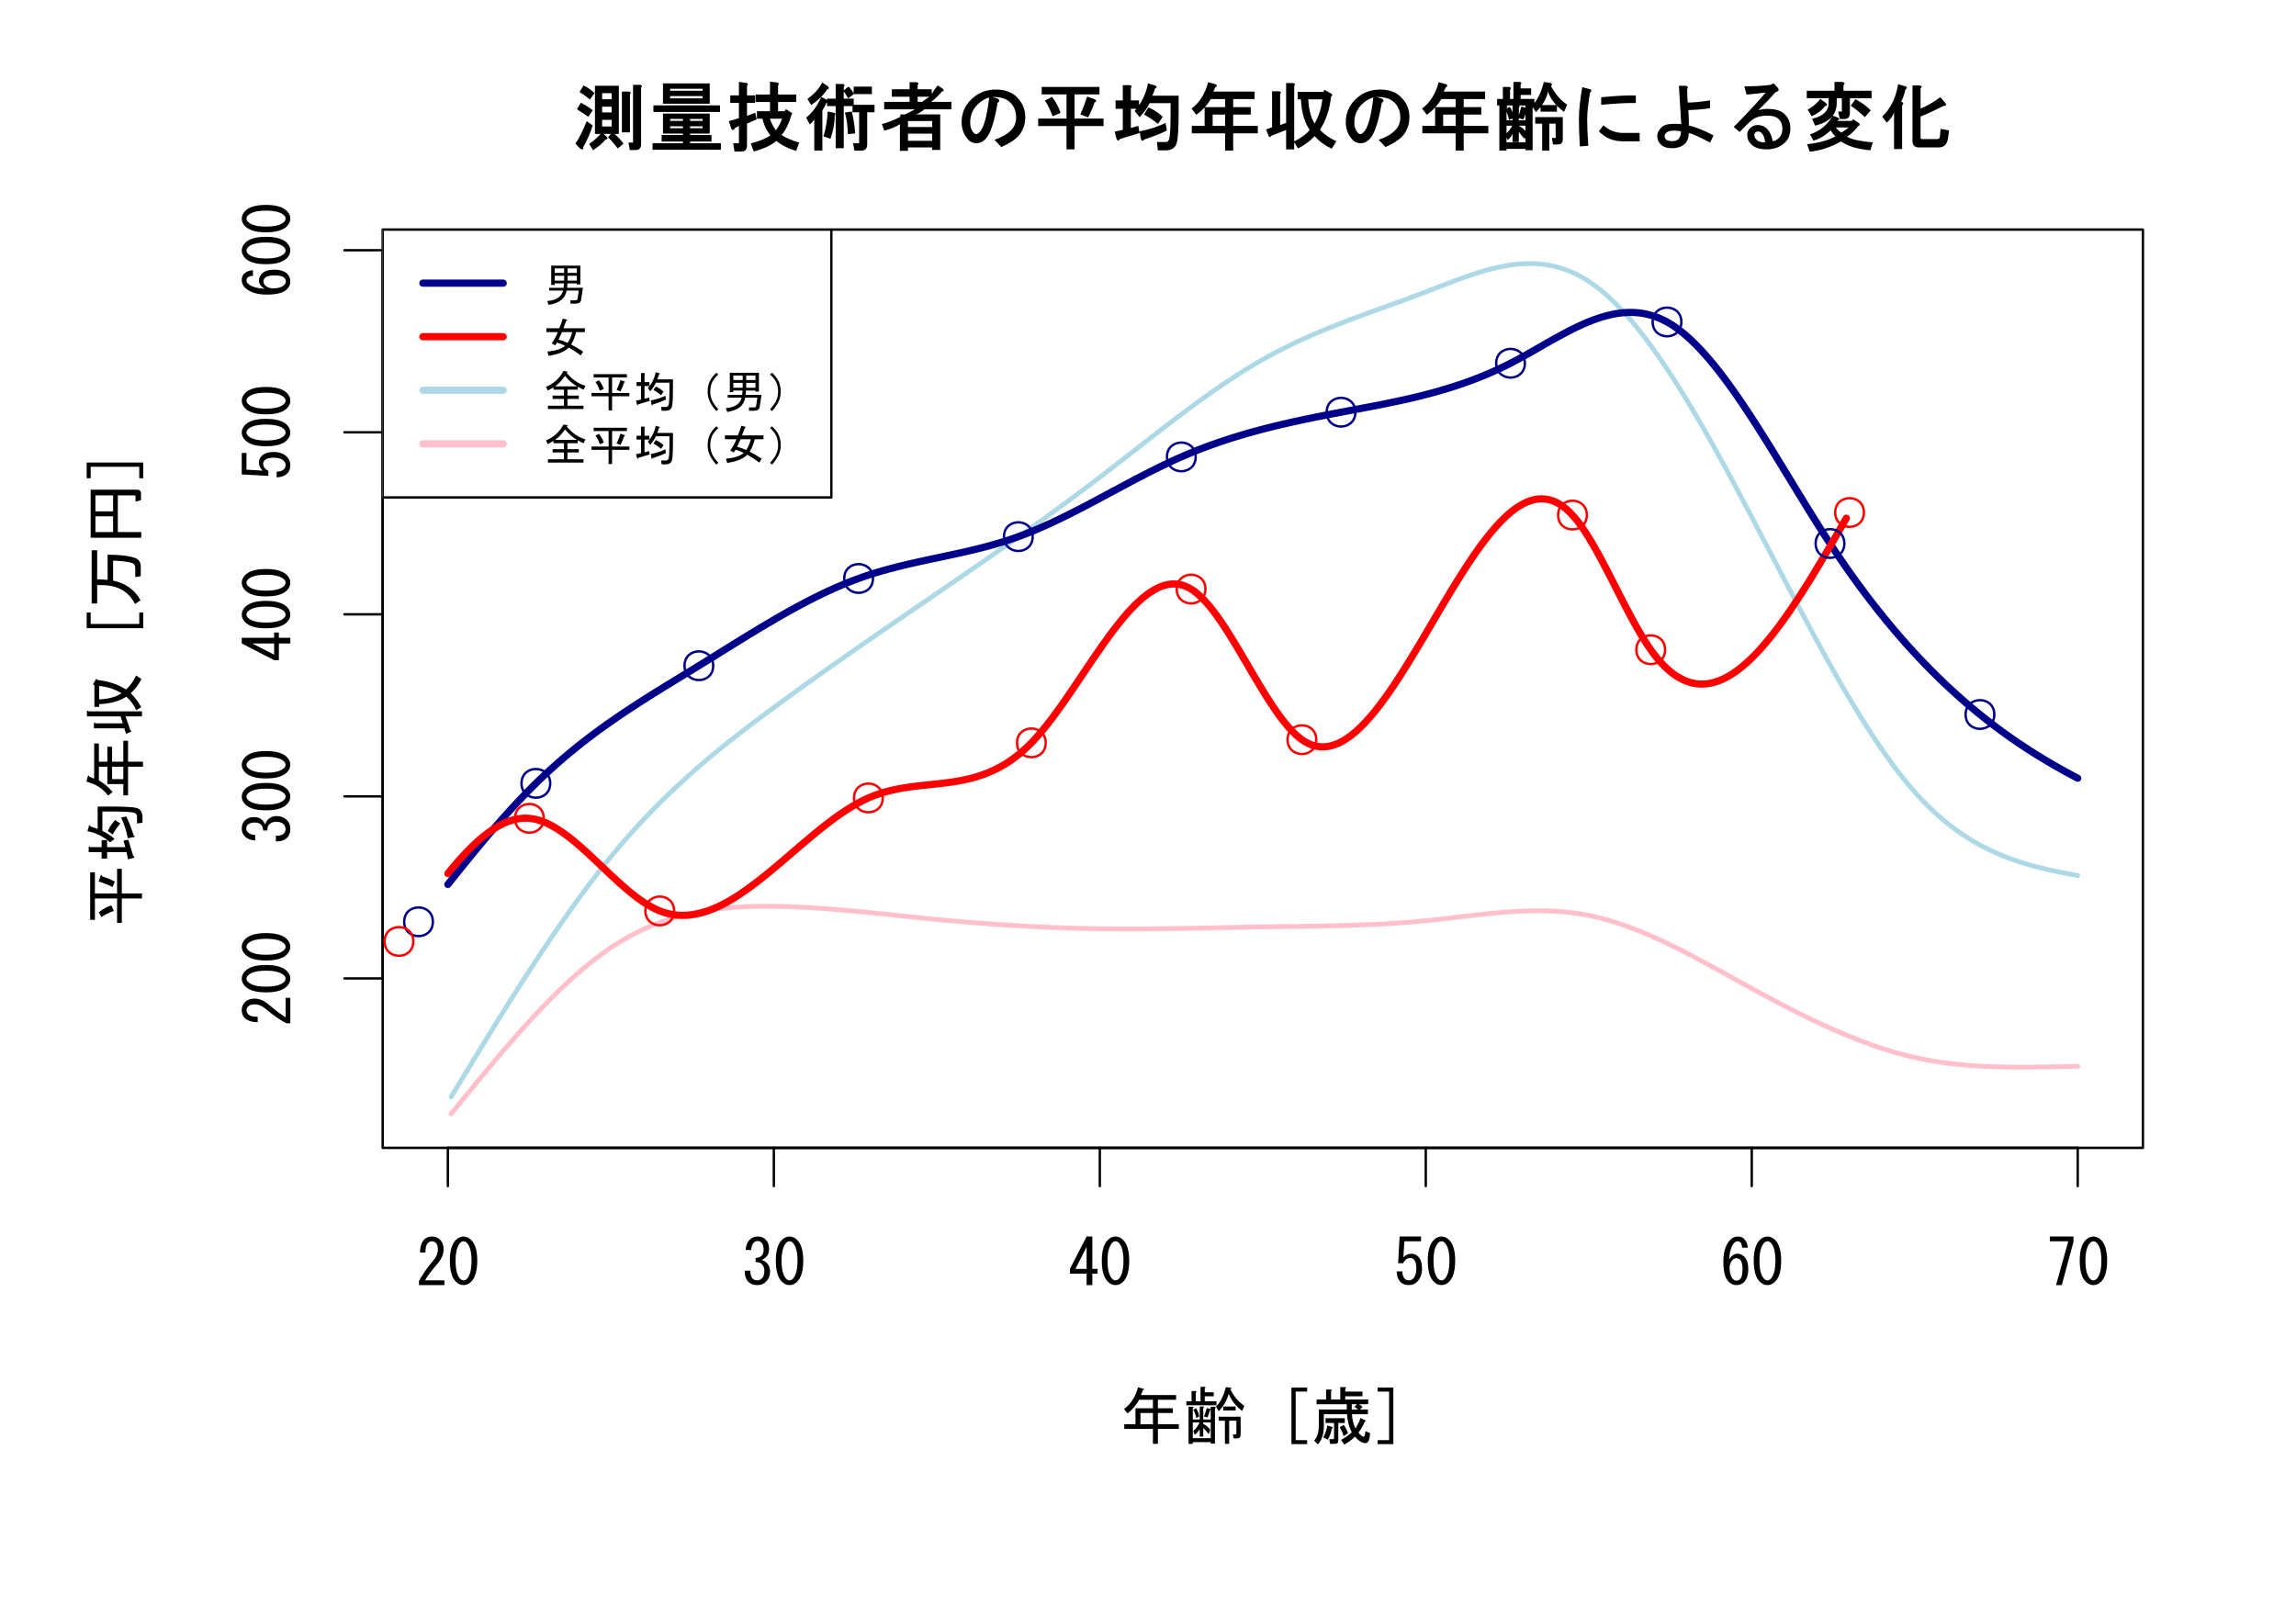 <?xml version="1.0" encoding="UTF-8"?>
<svg xmlns="http://www.w3.org/2000/svg" xmlns:xlink="http://www.w3.org/1999/xlink" width="720pt" height="504pt" viewBox="0 0 720 504" version="1.1">
<defs>
<g>
<symbol overflow="visible" id="glyph0-0">
<path style="stroke:none;" d="M -1.641 -8.906 L -0.156 -8.906 L -0.156 -0.938 L -1.406 -0.938 C -3.645 -2.133 -5.777 -3.617 -7.812 -5.391 C -8.953 -6.379 -10.152 -6.871 -11.406 -6.875 C -12.289 -6.871 -12.965 -6.637 -13.438 -6.172 C -13.746 -5.855 -13.902 -5.441 -13.906 -4.922 C -13.902 -4.504 -13.695 -4.086 -13.281 -3.672 C -12.809 -3.199 -11.844 -2.965 -10.391 -2.969 L -10.391 -1.25 C -12.262 -1.297 -13.617 -1.742 -14.453 -2.578 C -15.074 -3.203 -15.387 -4.035 -15.391 -5.078 C -15.387 -6.066 -15.047 -6.898 -14.375 -7.578 C -13.641 -8.305 -12.625 -8.672 -11.328 -8.672 C -9.812 -8.672 -8.25 -7.969 -6.641 -6.562 C -4.918 -5.051 -3.254 -3.801 -1.641 -2.812 Z M -1.641 -8.906 "/>
</symbol>
<symbol overflow="visible" id="glyph0-1">
<path style="stroke:none;" d="M -7.812 -0.625 C -10.883 -0.621 -13.047 -1.246 -14.297 -2.5 C -15.023 -3.227 -15.387 -4.035 -15.391 -4.922 C -15.387 -5.805 -15.023 -6.609 -14.297 -7.344 C -13.047 -8.59 -10.883 -9.215 -7.812 -9.219 C -4.684 -9.215 -2.496 -8.59 -1.25 -7.344 C -0.516 -6.609 -0.152 -5.805 -0.156 -4.922 C -0.152 -4.035 -0.516 -3.227 -1.25 -2.5 C -2.496 -1.246 -4.684 -0.621 -7.812 -0.625 Z M -7.812 -7.422 C -10.57 -7.418 -12.445 -6.922 -13.438 -5.938 C -13.746 -5.621 -13.902 -5.285 -13.906 -4.922 C -13.902 -4.555 -13.746 -4.215 -13.438 -3.906 C -12.391 -2.914 -10.516 -2.418 -7.812 -2.422 C -4.996 -2.418 -3.098 -2.914 -2.109 -3.906 C -1.797 -4.215 -1.641 -4.555 -1.641 -4.922 C -1.641 -5.285 -1.797 -5.621 -2.109 -5.938 C -3.098 -6.922 -4.996 -7.418 -7.812 -7.422 Z M -7.812 -7.422 "/>
</symbol>
<symbol overflow="visible" id="glyph0-2">
<path style="stroke:none;" d="M -4.688 -2.656 C -3.539 -2.602 -2.703 -2.836 -2.188 -3.359 C -1.82 -3.719 -1.641 -4.215 -1.641 -4.844 C -1.641 -5.363 -1.875 -5.859 -2.344 -6.328 C -2.812 -6.797 -3.594 -7.031 -4.688 -7.031 C -5.52 -7.031 -6.223 -6.742 -6.797 -6.172 C -7.211 -5.75 -7.391 -5.125 -7.344 -4.297 L -8.672 -4.297 C -8.723 -5.125 -8.957 -5.75 -9.375 -6.172 C -9.789 -6.586 -10.414 -6.797 -11.25 -6.797 C -12.289 -6.797 -13.043 -6.562 -13.516 -6.094 C -13.824 -5.781 -13.98 -5.391 -13.984 -4.922 C -13.98 -4.453 -13.824 -4.062 -13.516 -3.75 C -12.992 -3.227 -12.211 -2.938 -11.172 -2.891 L -11.172 -1.172 C -12.523 -1.223 -13.617 -1.664 -14.453 -2.5 C -15.074 -3.121 -15.387 -3.93 -15.391 -4.922 C -15.387 -5.961 -15.074 -6.793 -14.453 -7.422 C -13.723 -8.148 -12.758 -8.512 -11.562 -8.516 C -10.465 -8.512 -9.633 -8.227 -9.062 -7.656 C -8.539 -7.133 -8.199 -6.637 -8.047 -6.172 C -7.836 -6.844 -7.551 -7.367 -7.188 -7.734 C -6.457 -8.461 -5.57 -8.824 -4.531 -8.828 C -3.172 -8.824 -2.078 -8.406 -1.25 -7.578 C -0.516 -6.844 -0.152 -5.934 -0.156 -4.844 C -0.152 -3.645 -0.492 -2.707 -1.172 -2.031 C -1.953 -1.246 -3.125 -0.855 -4.688 -0.859 Z M -4.688 -2.656 "/>
</symbol>
<symbol overflow="visible" id="glyph0-3">
<path style="stroke:none;" d="M -0.156 -5.859 L -3.75 -5.859 L -3.75 -0.625 L -5.234 -0.625 L -15.391 -5.859 L -15.391 -7.656 L -5.234 -7.656 L -5.234 -9.297 L -3.75 -9.297 L -3.75 -7.656 L -0.156 -7.656 Z M -5.234 -5.859 L -12.109 -5.859 L -5.234 -2.344 Z M -5.234 -5.859 "/>
</symbol>
<symbol overflow="visible" id="glyph0-4">
<path style="stroke:none;" d="M -4.453 -2.656 C -3.41 -2.652 -2.629 -2.914 -2.109 -3.438 C -1.797 -3.746 -1.641 -4.188 -1.641 -4.766 C -1.641 -5.23 -1.848 -5.676 -2.266 -6.094 C -2.887 -6.719 -3.93 -7.031 -5.391 -7.031 C -6.742 -7.031 -7.68 -6.77 -8.203 -6.25 C -8.516 -5.934 -8.672 -5.57 -8.672 -5.156 C -8.672 -4.219 -8.125 -3.461 -7.031 -2.891 L -7.031 -1.328 L -15.391 -1.797 L -15.391 -8.516 L -13.906 -8.516 L -13.906 -3.281 L -8.828 -2.969 C -9.605 -3.645 -9.996 -4.504 -10 -5.547 C -9.996 -6.324 -9.711 -7 -9.141 -7.578 C -8.305 -8.406 -7.055 -8.824 -5.391 -8.828 C -3.617 -8.824 -2.234 -8.328 -1.25 -7.344 C -0.516 -6.609 -0.152 -5.727 -0.156 -4.688 C -0.152 -3.594 -0.465 -2.734 -1.094 -2.109 C -1.871 -1.328 -2.992 -0.91 -4.453 -0.859 Z M -4.453 -2.656 "/>
</symbol>
<symbol overflow="visible" id="glyph0-5">
<path style="stroke:none;" d="M -11.875 -6.953 C -12.652 -6.949 -13.227 -6.766 -13.594 -6.406 C -13.801 -6.195 -13.902 -5.938 -13.906 -5.625 C -13.902 -5.207 -13.746 -4.84 -13.438 -4.531 C -12.547 -3.641 -10.805 -3.094 -8.203 -2.891 C -9.398 -3.617 -9.996 -4.504 -10 -5.547 C -9.996 -6.324 -9.684 -7.027 -9.062 -7.656 C -8.227 -8.488 -6.949 -8.906 -5.234 -8.906 C -3.355 -8.906 -1.977 -8.461 -1.094 -7.578 C -0.465 -6.949 -0.152 -6.145 -0.156 -5.156 C -0.152 -4.27 -0.516 -3.461 -1.25 -2.734 C -2.34 -1.637 -4.449 -1.09 -7.578 -1.094 C -10.648 -1.09 -12.941 -1.844 -14.453 -3.359 C -15.074 -3.98 -15.387 -4.762 -15.391 -5.703 C -15.387 -6.48 -15.152 -7.105 -14.688 -7.578 C -13.957 -8.305 -13.02 -8.695 -11.875 -8.75 Z M -8.594 -5.234 C -8.59 -4.762 -8.406 -4.348 -8.047 -3.984 C -7.418 -3.359 -6.586 -3.047 -5.547 -3.047 C -3.93 -3.047 -2.758 -3.41 -2.031 -4.141 C -1.715 -4.449 -1.559 -4.812 -1.562 -5.234 C -1.559 -5.648 -1.742 -6.039 -2.109 -6.406 C -2.578 -6.871 -3.617 -7.105 -5.234 -7.109 C -6.637 -7.105 -7.602 -6.848 -8.125 -6.328 C -8.434 -6.016 -8.59 -5.648 -8.594 -5.234 Z M -8.594 -5.234 "/>
</symbol>
<symbol overflow="visible" id="glyph0-6">
<path style="stroke:none;" d="M -7.891 -12.812 C -9.293 -13.488 -10.75 -14.062 -12.266 -14.531 L -11.641 -16.328 C -11.43 -16.742 -11.273 -16.691 -11.172 -16.172 C -9.867 -15.754 -8.539 -15.207 -7.188 -14.531 Z M -5 -9.219 L -5 -1.562 L -6.484 -1.562 L -6.484 -9.219 L -13.438 -9.219 L -13.438 -2.5 L -14.922 -2.5 L -14.922 -17.422 L -13.438 -17.422 L -13.438 -10.781 L -6.484 -10.781 L -6.484 -18.516 L -5 -18.516 L -5 -10.781 L 1.328 -10.781 L 1.328 -9.219 Z M -12.188 -4.922 C -10.727 -6.016 -9.422 -6.719 -8.281 -7.031 L -7.5 -5.312 C -9.113 -4.738 -10.414 -4.086 -11.406 -3.359 Z M -12.188 -4.922 "/>
</symbol>
<symbol overflow="visible" id="glyph0-7">
<path style="stroke:none;" d="M -2.969 -7.656 L -1.406 -2.5 C -0.883 -2.289 -0.855 -2.105 -1.328 -1.953 L -3.047 -1.484 L -3.516 -3.75 L -9.609 -3.75 L -9.609 -1.719 L -11.328 -1.719 L -11.328 -3.75 L -15.391 -3.75 L -15.391 -5.234 C -15.336 -5.648 -15.18 -5.676 -14.922 -5.312 L -11.328 -5.312 L -11.328 -7.5 L -9.609 -7.5 L -9.609 -5.312 L -3.906 -5.312 L -4.453 -7.344 Z M -0.312 -17.578 C 0.887 -17.211 1.48 -16.273 1.484 -14.766 L 1.484 -12.969 L -0.234 -12.734 L -0.234 -14.844 C -0.234 -15.57 -0.625 -16.016 -1.406 -16.172 C -2.445 -16.379 -4.555 -16.48 -7.734 -16.484 L -11.094 -16.484 L -11.094 -10.391 C -9.789 -9.812 -8.516 -8.98 -7.266 -7.891 L -8.672 -6.797 C -10.805 -8.672 -13.172 -9.844 -15.781 -10.312 L -15.312 -11.953 C -15.152 -12.367 -14.996 -12.312 -14.844 -11.797 C -14.059 -11.586 -13.305 -11.328 -12.578 -11.016 L -12.578 -18.047 L -8.594 -18.047 C -4.113 -18.047 -1.352 -17.891 -0.312 -17.578 Z M -5.469 -12.734 C -6.559 -11.43 -7.34 -10.285 -7.812 -9.297 L -9.375 -10.312 C -9.008 -11.352 -8.25 -12.523 -7.109 -13.828 Z M -3.594 -14.922 C -2.859 -13.461 -2.078 -11.457 -1.25 -8.906 C -0.777 -8.75 -0.805 -8.594 -1.328 -8.438 L -3.125 -8.125 C -3.59 -10.57 -4.293 -12.73 -5.234 -14.609 Z M -3.594 -14.922 "/>
</symbol>
<symbol overflow="visible" id="glyph0-8">
<path style="stroke:none;" d="M -12.188 -6.25 C -10.469 -5.258 -9.035 -4.035 -7.891 -2.578 L -9.297 -1.484 C -10.855 -3.617 -13.121 -5.078 -16.094 -5.859 L -15.625 -7.656 C -15.414 -7.863 -15.285 -7.785 -15.234 -7.422 L -13.672 -6.797 L -13.672 -17.812 L -12.188 -17.812 L -12.188 -12.109 L -9.531 -12.109 L -9.531 -16.797 L -8.047 -16.797 L -8.047 -12.109 L -4.531 -12.109 L -4.531 -18.672 L -3.047 -18.672 L -3.047 -12.109 L 1.641 -12.109 L 1.641 -10.547 L -3.047 -10.547 L -3.047 -1.562 L -4.531 -1.562 L -4.531 -5.078 L -9.531 -5.078 L -9.531 -10.547 L -12.188 -10.547 Z M -4.531 -6.641 L -4.531 -10.547 L -8.047 -10.547 L -8.047 -6.641 Z M -4.531 -6.641 "/>
</symbol>
<symbol overflow="visible" id="glyph0-9">
<path style="stroke:none;" d="M -5.078 -13.594 C -7.316 -14.895 -9.66 -15.648 -12.109 -15.859 L -12.109 -11.641 C -9.086 -11.793 -6.742 -12.445 -5.078 -13.594 Z M -15.938 -7.812 C -15.883 -8.227 -15.727 -8.254 -15.469 -7.891 L 1.328 -7.891 L 1.328 -6.328 L -3.828 -6.328 L -2.266 -1.875 C -1.898 -1.77 -1.82 -1.664 -2.031 -1.562 L -3.672 -0.859 L -4.219 -2.578 L -13.75 -2.578 L -13.75 -4.062 C -13.695 -4.477 -13.539 -4.504 -13.281 -4.141 L -4.688 -4.141 L -5.391 -6.328 L -15.938 -6.328 Z M 1.172 -18.047 C 0.289 -16.328 -0.828 -14.844 -2.188 -13.594 C -0.883 -12.289 0.207 -10.828 1.094 -9.219 L -0.469 -8.281 C -1.352 -10.102 -2.391 -11.508 -3.594 -12.5 C -5.727 -11.09 -8.566 -10.309 -12.109 -10.156 L -12.109 -9.297 L -13.594 -9.297 L -13.594 -16.172 L -14.062 -16.328 L -13.203 -17.812 C -13.043 -18.176 -12.863 -18.148 -12.656 -17.734 C -9.219 -17.367 -6.223 -16.379 -3.672 -14.766 C -2.418 -15.859 -1.375 -17.316 -0.547 -19.141 Z M 1.172 -18.047 "/>
</symbol>
<symbol overflow="visible" id="glyph0-10">
<path style="stroke:none;" d=""/>
</symbol>
<symbol overflow="visible" id="glyph0-11">
<path style="stroke:none;" d="M -16.016 -3.984 L -16.016 -8.906 L -14.766 -8.906 L -14.766 -5.312 L 0.469 -5.312 L 0.469 -8.906 L 1.719 -8.906 L 1.719 -3.984 Z M -16.016 -3.984 "/>
</symbol>
<symbol overflow="visible" id="glyph0-12">
<path style="stroke:none;" d="M -12.734 -7.5 L -12.734 -1.719 L -14.453 -1.719 L -14.453 -18.438 L -12.734 -18.438 L -12.734 -9.297 C -11.637 -9.293 -10.543 -9.242 -9.453 -9.141 L -9.453 -17.031 C -6.012 -17.027 -3.305 -16.742 -1.328 -16.172 C 0.184 -15.754 0.938 -14.816 0.938 -13.359 L 0.938 -10.312 L -0.781 -10 L -0.781 -12.812 C -0.777 -13.695 -1.145 -14.242 -1.875 -14.453 C -3.281 -14.867 -5.234 -15.102 -7.734 -15.156 L -7.734 -8.906 C -3.773 -8.07 -0.91 -6.012 0.859 -2.734 L -0.859 -1.562 C -2.836 -5.52 -6.352 -7.5 -11.406 -7.5 Z M -12.734 -7.5 "/>
</symbol>
<symbol overflow="visible" id="glyph0-13">
<path style="stroke:none;" d="M -0.234 -17.422 C 0.598 -17.418 1.012 -17.004 1.016 -16.172 L 1.016 -14.141 L -0.703 -13.672 L -0.703 -15.312 C -0.703 -15.516 -0.805 -15.621 -1.016 -15.625 L -6.25 -15.625 L -6.25 -4.141 L 1.094 -4.141 L 1.094 -2.344 L -14.766 -2.344 L -14.766 -17.422 Z M -13.281 -15.625 L -13.281 -10.625 L -7.734 -10.625 L -7.734 -15.625 Z M -13.281 -4.141 L -7.734 -4.141 L -7.734 -9.062 L -13.281 -9.062 Z M -13.281 -4.141 "/>
</symbol>
<symbol overflow="visible" id="glyph0-14">
<path style="stroke:none;" d="M -14.766 -1.016 L -16.016 -1.016 L -16.016 -5.938 L 1.719 -5.938 L 1.719 -1.016 L 0.469 -1.016 L 0.469 -4.609 L -14.766 -4.609 Z M -14.766 -1.016 "/>
</symbol>
<symbol overflow="visible" id="glyph1-0">
<path style="stroke:none;" d="M 1.289 -0.223 C 2.461 -1.949 3.641 -4.297 4.828 -7.273 L 6.719 -5.93 C 5.902 -3.434 4.922 -1.191 3.781 0.797 C 3.836 1.613 3.492 1.781 2.746 1.301 Z M 14.902 -3.273 L 7.414 -3.273 L 7.414 -18.391 L 14.902 -18.391 Z M 12.652 -14.164 L 12.652 -16.051 L 9.664 -16.051 L 9.664 -14.164 Z M 12.652 -10.027 L 12.652 -11.824 L 9.664 -11.824 L 9.664 -10.027 Z M 12.652 -5.617 L 12.652 -7.688 L 9.664 -7.688 L 9.664 -5.617 Z M 12.941 -3.781 C 14.398 -2.613 15.543 -1.426 16.371 -0.211 L 14.562 1.285 C 13.719 0.121 12.695 -1.059 11.492 -2.266 Z M 11.234 -2.25 C 11.469 -1.836 11.297 -1.578 10.715 -1.484 C 9.703 -0.297 8.402 0.809 6.812 1.84 L 5.609 -0.121 C 7.172 -1.215 8.516 -2.434 9.633 -3.781 Z M 18.395 -3.77 L 15.867 -3.77 L 15.867 -16.555 L 18.031 -16.555 C 18.699 -16.438 18.82 -16.145 18.395 -15.668 Z M 18.34 1.781 L 17.922 -0.562 L 19.398 -0.562 C 19.371 -0.562 19.359 -0.621 19.359 -0.742 L 19.359 -18.668 L 21.523 -18.668 C 22.191 -18.555 22.312 -18.258 21.887 -17.781 L 21.887 -0.098 C 21.883 1.156 21.301 1.781 20.137 1.781 Z M 3.844 -18.484 C 5.148 -17.836 6.289 -17.039 7.273 -16.09 L 5.844 -14.062 C 4.781 -14.949 3.691 -15.742 2.574 -16.441 Z M 3.016 -13.062 C 4.496 -12.289 5.73 -11.496 6.719 -10.676 L 5.301 -8.641 C 4.359 -9.34 3.176 -10.133 1.746 -11.02 Z M 3.016 -13.062 "/>
</symbol>
<symbol overflow="visible" id="glyph1-1">
<path style="stroke:none;" d="M 4.656 -12.754 L 4.656 -19.129 L 19.312 -19.129 L 19.312 -12.754 Z M 1.656 -10.172 L 1.656 -12.234 L 22.531 -12.234 L 22.531 -10.172 Z M 13.156 -3.379 L 13.156 -2.949 L 19.867 -2.949 L 19.867 -0.891 L 13.156 -0.891 L 13.156 -0.375 L 22.809 -0.375 L 22.809 1.684 L 1.379 1.684 L 1.379 -0.375 L 10.906 -0.375 L 10.906 -0.891 L 4.23 -0.891 L 4.23 -2.949 L 10.906 -2.949 L 10.906 -3.379 L 4.656 -3.379 L 4.656 -9.66 L 19.312 -9.66 L 19.312 -3.379 Z M 17.066 -7.363 L 17.066 -7.977 L 13.156 -7.977 L 13.156 -7.363 Z M 13.156 -5.066 L 17.066 -5.066 L 17.066 -5.676 L 13.156 -5.676 Z M 6.906 -16.832 L 17.066 -16.832 L 17.066 -17.441 L 6.906 -17.441 Z M 6.906 -14.441 L 17.066 -14.441 L 17.066 -15.145 L 6.906 -15.145 Z M 6.906 -7.363 L 10.906 -7.363 L 10.906 -7.977 L 6.906 -7.977 Z M 6.906 -5.066 L 10.906 -5.066 L 10.906 -5.676 L 6.906 -5.676 Z M 6.906 -5.066 "/>
</symbol>
<symbol overflow="visible" id="glyph1-2">
<path style="stroke:none;" d="M 4.418 -0.375 C 4.387 -0.375 4.371 -0.434 4.375 -0.555 L 4.375 -5.789 L 3.02 -5.051 C 2.922 -4.504 2.602 -4.391 2.059 -4.719 L 1.195 -7.277 L 4.375 -8.215 L 4.375 -13.02 L 1.656 -13.02 L 1.656 -15.359 L 4.375 -15.359 L 4.375 -19.59 L 6.559 -19.309 C 7.215 -19.191 7.332 -18.898 6.906 -18.426 L 6.906 -15.359 L 9.48 -15.359 L 9.48 -13.02 L 6.906 -13.02 L 6.906 -8.926 L 9.504 -9.938 L 9.938 -7.836 L 6.906 -6.531 L 6.906 0.363 C 6.902 1.617 6.316 2.242 5.152 2.246 L 2.98 2.246 L 2.574 -0.375 Z M 16.648 -15.637 L 22.348 -15.637 L 22.348 -13.293 L 16.648 -13.293 L 16.648 -10.395 L 18.738 -10.395 L 19.086 -11.043 L 21.152 -9.77 L 20.848 -9.246 C 20.047 -6.48 19.012 -4.379 17.75 -2.949 C 19.137 -2.004 20.977 -1.211 23.266 -0.57 L 22.328 2.023 C 19.98 1.391 17.902 0.352 16.098 -1.102 C 14.523 0.289 12.168 1.391 9.023 2.207 L 8.09 -0.297 C 10.984 -1.059 13.035 -1.91 14.246 -2.852 C 13.09 -4.203 12.254 -5.938 11.73 -8.055 L 10.02 -8.055 L 10.02 -10.395 L 14.117 -10.395 L 14.117 -13.293 L 9.652 -13.293 L 9.652 -15.637 L 14.117 -15.637 L 14.117 -19.68 L 16.305 -19.402 C 16.961 -19.285 17.074 -18.992 16.648 -18.516 Z M 14.074 -8.055 C 14.613 -6.555 15.25 -5.344 15.984 -4.422 C 16.789 -5.516 17.434 -6.727 17.922 -8.055 Z M 14.074 -8.055 "/>
</symbol>
<symbol overflow="visible" id="glyph1-3">
<path style="stroke:none;" d="M 14.539 -14.43 C 13.973 -15.301 13.48 -16.105 13.055 -16.84 L 14.633 -18.117 C 15.273 -17.562 15.855 -16.797 16.371 -15.824 Z M 1.746 -14.281 C 3.793 -15.672 5.348 -17.383 6.414 -19.406 L 8.316 -18.129 C 8.598 -17.562 8.484 -17.277 7.977 -17.281 C 6.961 -15.617 5.289 -13.965 2.961 -12.316 Z M 10.305 -9.047 C 10.363 -6.973 9.93 -4.539 9.004 -1.746 L 6.805 -2.496 C 7.594 -5.145 8.023 -7.746 8.094 -10.305 L 10.105 -9.926 C 10.605 -9.699 10.672 -9.406 10.305 -9.047 Z M 15.672 -10.305 C 16.195 -8.285 16.551 -5.992 16.742 -3.43 L 14.438 -3.219 C 14.371 -5.883 14.062 -8.141 13.512 -9.992 Z M 16.27 -18.117 L 21.98 -18.117 L 21.98 -15.773 L 16.27 -15.773 Z M 13.156 -12.008 L 13.156 1.195 L 10.625 1.195 L 10.625 -12.008 L 7.906 -12.008 L 7.906 -14.348 L 10.625 -14.348 L 10.625 -18.945 L 12.789 -18.945 C 13.457 -18.828 13.578 -18.535 13.156 -18.059 L 13.156 -14.348 L 16.281 -14.348 L 16.281 -12.008 Z M 15.902 -12.418 L 22.809 -12.418 L 22.809 -10.078 L 20.508 -10.078 L 20.508 -0.008 C 20.508 1.309 19.891 1.961 18.664 1.965 L 16.5 1.965 L 16.086 -0.375 L 18.113 -0.375 C 18.02 -0.375 17.977 -0.402 17.98 -0.465 L 17.98 -10.078 L 15.902 -10.078 Z M 6.445 1.93 L 3.914 1.93 L 3.914 -7.996 C 3.793 -7.512 3.32 -6.93 2.496 -6.25 L 1.379 -8.395 C 3.293 -9.906 4.871 -12.074 6.105 -14.902 L 7.938 -13.91 C 8.289 -13.34 8.219 -13.055 7.727 -13.055 C 7.402 -12.301 6.977 -11.48 6.445 -10.598 Z M 6.445 1.93 "/>
</symbol>
<symbol overflow="visible" id="glyph1-4">
<path style="stroke:none;" d="M 19.312 -9.387 L 19.312 1.746 L 16.785 1.746 L 16.785 0.949 L 9.203 0.949 L 9.203 2.023 L 6.672 2.023 L 6.672 -6.344 C 5.379 -5.496 3.742 -4.82 1.766 -4.32 L 1.012 -6.367 C 2.832 -6.832 4.762 -7.59 6.805 -8.641 L 6.805 -9.387 L 8.277 -9.387 C 9.496 -10.043 10.535 -10.578 11.398 -10.996 L 1.746 -10.996 L 1.746 -13.336 L 9.707 -13.336 L 9.707 -14.945 L 4.137 -14.945 L 4.137 -17.289 L 9.707 -17.289 L 9.707 -19.496 L 11.871 -19.496 C 12.543 -19.379 12.664 -19.086 12.234 -18.609 L 12.234 -17.289 L 16.648 -17.289 L 16.648 -15.82 C 17.027 -16.484 17.641 -17.371 18.488 -18.484 L 20.102 -17.473 C 20.555 -16.965 20.461 -16.66 19.816 -16.559 C 18.695 -15.199 17.578 -14.125 16.465 -13.336 L 22.809 -13.336 L 22.809 -10.996 L 14.352 -10.996 C 13.156 -10.039 12.238 -9.504 11.594 -9.387 Z M 13.59 -13.336 C 14.254 -13.809 15.027 -14.344 15.902 -14.945 L 12.234 -14.945 L 12.234 -13.336 Z M 9.203 -5.434 L 16.785 -5.434 L 16.785 -7.324 L 9.203 -7.324 Z M 9.203 -1.113 L 16.785 -1.113 L 16.785 -3.371 L 9.203 -3.371 Z M 9.203 -1.113 "/>
</symbol>
<symbol overflow="visible" id="glyph1-5">
<path style="stroke:none;" d="M 13.219 -13.051 C 12.18 -6.953 10.902 -3.152 9.395 -1.641 C 8.543 -0.789 7.652 -0.363 6.715 -0.367 C 5.652 -0.363 4.816 -0.664 4.215 -1.273 C 2.688 -2.793 1.926 -4.699 1.93 -6.992 C 1.926 -9.719 2.902 -12.062 4.859 -14.016 C 6.977 -16.137 9.59 -17.195 12.691 -17.199 C 15.48 -17.195 17.66 -16.41 19.23 -14.844 C 21 -13.07 21.883 -11.004 21.887 -8.645 C 21.883 -6.051 21.059 -3.934 19.414 -2.285 C 18.344 -1.219 16.664 -0.184 14.375 0.828 L 12.227 -1.445 C 14.43 -2.176 16.141 -3.148 17.359 -4.367 C 18.469 -5.477 19.023 -6.844 19.027 -8.461 C 19.023 -10.34 18.406 -11.895 17.176 -13.133 C 15.941 -14.363 14.082 -14.934 11.594 -14.84 L 13.109 -14.41 C 13.934 -13.977 13.973 -13.523 13.219 -13.051 Z M 10.57 -14.707 C 9.258 -14.355 8.039 -13.613 6.914 -12.488 C 5.375 -10.949 4.605 -9.059 4.605 -6.809 C 4.605 -5.43 5.035 -4.309 5.902 -3.445 C 6.047 -3.297 6.258 -3.223 6.531 -3.227 C 6.801 -3.223 7.133 -3.418 7.523 -3.812 C 8.883 -5.168 9.898 -8.801 10.57 -14.707 Z M 10.57 -14.707 "/>
</symbol>
<symbol overflow="visible" id="glyph1-6">
<path style="stroke:none;" d="M 15.074 -9.41 C 15.871 -11.184 16.57 -13.043 17.176 -14.992 L 19.625 -14.141 C 20.211 -13.688 20.18 -13.367 19.523 -13.18 C 19.055 -11.723 18.383 -10.148 17.512 -8.457 Z M 10.719 -5.754 L 1.84 -5.754 L 1.84 -8.098 L 10.719 -8.098 L 10.719 -15.684 L 2.941 -15.684 L 2.941 -18.023 L 21.059 -18.023 L 21.059 -15.684 L 13.25 -15.684 L 13.25 -8.098 L 22.348 -8.098 L 22.348 -5.754 L 13.25 -5.754 L 13.25 1.562 L 10.719 1.562 Z M 6.172 -14.902 C 7.562 -13.031 8.453 -11.352 8.836 -9.863 L 6.367 -8.824 C 5.629 -10.824 4.824 -12.461 3.953 -13.742 Z M 6.172 -14.902 "/>
</symbol>
<symbol overflow="visible" id="glyph1-7">
<path style="stroke:none;" d="M 9.57 -3.574 L 3.43 -1.703 C 3.023 -1.055 2.652 -1.07 2.312 -1.746 L 1.746 -3.992 L 4.281 -4.551 L 4.281 -11.172 L 2.023 -11.172 L 2.023 -13.797 L 4.281 -13.797 L 4.281 -18.578 L 6.445 -18.578 C 7.117 -18.461 7.238 -18.164 6.812 -17.688 L 6.812 -13.797 L 9.387 -13.797 L 9.387 -11.172 L 6.812 -11.172 L 6.812 -5.16 L 9.148 -5.801 Z M 21.199 -0.461 C 20.754 1.098 19.57 1.875 17.656 1.879 L 15.289 1.879 L 14.984 -0.742 L 17.746 -0.742 C 18.363 -0.738 18.75 -1.148 18.902 -1.973 C 19.145 -3.18 19.266 -5.648 19.266 -9.383 L 19.266 -12.926 L 12.688 -12.926 C 12.047 -11.52 11 -10.059 9.547 -8.547 L 7.996 -10.461 C 10.203 -13.023 11.598 -15.914 12.18 -19.133 L 14.441 -18.469 C 15.055 -18.121 15.035 -17.805 14.387 -17.52 C 14.16 -16.684 13.875 -15.934 13.523 -15.27 L 21.797 -15.27 L 21.797 -10.395 C 21.797 -5.098 21.598 -1.785 21.199 -0.461 Z M 15.32 -6.434 C 13.637 -7.75 12.176 -8.719 10.938 -9.344 L 12.277 -11.594 C 13.707 -11.07 15.227 -10.09 16.832 -8.648 Z M 18.117 -4.348 C 16.297 -3.426 13.918 -2.484 10.98 -1.527 C 10.637 -0.938 10.285 -1.023 9.93 -1.785 L 9.559 -4.09 C 12.543 -4.668 15.254 -5.543 17.684 -6.719 Z M 18.117 -4.348 "/>
</symbol>
<symbol overflow="visible" id="glyph1-8">
<path style="stroke:none;" d="M 7.797 -14.211 C 6.668 -12.301 5.156 -10.66 3.262 -9.285 L 1.746 -11.223 C 4.27 -13.105 6.004 -15.867 6.957 -19.5 L 9.469 -18.812 C 9.781 -18.324 9.695 -18.035 9.211 -17.945 L 8.559 -16.555 L 21.52 -16.555 L 21.52 -14.211 L 14.809 -14.211 L 14.809 -11.684 L 20.324 -11.684 L 20.324 -9.34 L 14.809 -9.34 L 14.809 -5.801 L 22.531 -5.801 L 22.531 -3.457 L 14.809 -3.457 L 14.809 1.93 L 12.281 1.93 L 12.281 -3.457 L 1.84 -3.457 L 1.84 -5.801 L 5.848 -5.801 L 5.848 -11.684 L 12.281 -11.684 L 12.281 -14.211 Z M 8.375 -5.801 L 12.281 -5.801 L 12.281 -9.34 L 8.375 -9.34 Z M 8.375 -5.801 "/>
</symbol>
<symbol overflow="visible" id="glyph1-9">
<path style="stroke:none;" d="M 16.25 -6.539 C 17.609 -8.969 18.414 -11.496 18.66 -14.121 L 14.258 -14.121 C 14.434 -10.832 15.098 -8.305 16.25 -6.539 Z M 9.48 -19.219 C 10.152 -19.102 10.273 -18.805 9.848 -18.336 L 9.848 1.562 L 7.316 1.562 L 7.316 -4.504 L 2.715 -2.727 C 2.484 -2.254 2.207 -2.188 1.879 -2.52 L 1.012 -4.691 L 2.906 -5.355 L 2.906 -16.648 L 5.07 -16.648 C 5.738 -16.531 5.859 -16.238 5.434 -15.762 L 5.434 -6.078 L 7.316 -6.734 L 7.316 -19.219 Z M 21.609 1.379 C 19.398 0.297 17.617 -1.016 16.266 -2.574 C 14.852 -1.074 13.105 0.207 11.027 1.285 L 9.742 -0.883 C 11.93 -1.969 13.586 -3.172 14.707 -4.492 C 13.055 -6.918 12.137 -10.129 11.961 -14.121 L 10.938 -14.121 L 10.938 -16.465 L 19.082 -16.465 L 19.32 -17.109 L 21.406 -15.961 C 21.906 -15.66 21.906 -15.332 21.406 -14.984 C 20.98 -10.992 19.824 -7.527 17.938 -4.59 C 19.172 -3.207 20.887 -2.004 23.082 -0.977 Z M 21.609 1.379 "/>
</symbol>
<symbol overflow="visible" id="glyph1-10">
<path style="stroke:none;" d="M 17.156 -16.547 C 16.672 -14.246 15.406 -12.102 13.363 -10.113 L 12.133 -12.148 C 13.734 -13.656 14.977 -16.137 15.863 -19.59 L 18.184 -19.203 C 18.504 -18.703 18.453 -18.414 18.027 -18.328 L 18.027 -18.41 C 19.469 -15.703 21.184 -13.719 23.176 -12.461 L 22.176 -10.203 C 19.555 -12.172 17.883 -14.289 17.156 -16.547 Z M 12.879 -14.258 L 12.879 -12.195 L 1.195 -12.195 L 1.195 -14.258 L 3 -14.258 L 3 -18.023 L 4.887 -18.023 C 5.559 -17.91 5.68 -17.613 5.25 -17.141 L 5.25 -14.258 L 6.312 -14.258 L 6.312 -19.586 L 8.195 -19.586 C 8.863 -19.473 8.984 -19.18 8.559 -18.703 L 8.559 -17.566 L 11.867 -17.566 L 11.867 -15.504 L 8.559 -15.504 L 8.559 -14.258 Z M 9.836 -1.656 C 9.082 -2.504 8.473 -3.27 8.008 -3.953 L 8.008 -0.734 L 6.039 -0.734 L 6.039 -3.492 C 5.91 -2.762 5.391 -2.055 4.48 -1.379 L 3.77 -3.164 C 4.715 -3.961 5.441 -4.859 5.949 -5.859 L 4.148 -5.859 L 4.148 -0.652 L 10.078 -0.652 L 10.078 -5.859 L 8.008 -5.859 L 8.008 -5.801 C 8.941 -5.391 9.801 -4.656 10.582 -3.602 Z M 19.957 -12.328 L 19.957 -10.266 L 14.801 -10.266 L 14.801 -12.328 Z M 13.145 -8.559 L 21.797 -8.559 L 21.797 -1.75 C 21.797 -0.562 21.305 0.027 20.32 0.031 L 18.699 0.031 L 18.383 -2.031 L 19.586 -2.031 C 19.559 -2.027 19.547 -2.086 19.547 -2.211 L 19.547 -6.496 L 17.566 -6.496 L 17.566 1.93 L 15.32 1.93 L 15.32 -6.496 L 13.145 -6.496 Z M 10.078 1.84 L 10.078 1.406 L 4.148 1.406 L 4.148 1.93 L 1.898 1.93 L 1.898 -12.234 L 3.781 -12.234 C 4.453 -12.117 4.578 -11.82 4.148 -11.348 L 4.148 -7.547 L 6.039 -7.547 L 6.039 -12.328 L 7.641 -12.328 C 8.312 -12.211 8.434 -11.914 8.008 -11.438 L 8.008 -7.547 L 10.078 -7.547 L 10.078 -10.754 C 10.398 -10.711 10.523 -10.66 10.453 -10.602 C 10.277 -9.961 9.945 -9.031 9.457 -7.812 L 7.723 -8.273 C 8.094 -9.348 8.449 -10.543 8.797 -11.867 L 10.078 -11.5 L 10.078 -12.234 L 11.961 -12.234 C 12.633 -12.117 12.758 -11.82 12.328 -11.348 L 12.328 1.84 Z M 4.949 -7.629 C 4.66 -8.965 4.266 -10.082 3.77 -10.984 L 5.152 -11.777 C 5.816 -10.887 6.281 -9.727 6.539 -8.301 Z M 4.949 -7.629 "/>
</symbol>
<symbol overflow="visible" id="glyph1-11">
<path style="stroke:none;" d="M 16.461 -0.973 C 13.496 -0.973 11.012 -2.012 9.008 -4.094 L 10.445 -5.984 C 12.215 -4.391 14.258 -3.594 16.57 -3.594 L 21.797 -3.594 L 21.797 -0.973 Z M 3.051 0.645 C 2.852 -2.715 2.754 -5.535 2.758 -7.82 C 2.754 -10.598 3.105 -13.969 3.809 -17.938 L 6 -17.363 C 6.785 -17.18 6.863 -16.793 6.238 -16.203 C 5.641 -12.738 5.344 -9.945 5.344 -7.82 C 5.344 -5.402 5.465 -2.652 5.711 0.438 Z M 20.602 -12.961 C 17.789 -13.023 14.168 -12.84 9.742 -12.41 L 9.742 -14.781 C 14.328 -15.223 17.949 -15.414 20.602 -15.352 Z M 20.602 -12.961 "/>
</symbol>
<symbol overflow="visible" id="glyph1-12">
<path style="stroke:none;" d="M 19.797 -0.551 C 16.832 -2.152 14.613 -3.164 13.137 -3.586 C 13.082 -2.094 12.691 -0.984 11.969 -0.266 C 10.996 0.711 9.613 1.195 7.82 1.195 C 6.266 1.195 5.094 0.801 4.309 0.012 C 3.578 -0.715 3.215 -1.578 3.219 -2.578 C 3.215 -3.531 3.641 -4.434 4.492 -5.285 C 5.262 -6.059 6.555 -6.445 8.371 -6.445 C 9.484 -6.445 10.277 -6.414 10.754 -6.352 C 10.566 -9.461 10.324 -13.473 10.02 -18.391 L 12.172 -18.391 C 12.887 -18.195 13.031 -17.844 12.602 -17.34 C 12.598 -16.402 12.656 -15.004 12.773 -13.141 C 14.227 -13.086 16.559 -13.305 19.773 -13.797 L 19.773 -11.34 C 17.469 -11.008 15.203 -10.816 12.973 -10.762 C 13.094 -9.074 13.152 -7.461 13.156 -5.926 C 15.375 -5.395 17.949 -4.359 20.875 -2.82 Z M 10.664 -4.094 C 9.906 -4.242 9.172 -4.316 8.461 -4.32 C 7.312 -4.316 6.52 -4.098 6.086 -3.664 C 5.711 -3.289 5.523 -2.93 5.527 -2.578 C 5.523 -2.18 5.648 -1.855 5.902 -1.609 C 6.293 -1.215 6.965 -1.02 7.91 -1.02 C 8.793 -1.02 9.43 -1.215 9.824 -1.609 C 10.383 -2.168 10.664 -2.996 10.664 -4.094 Z M 10.664 -4.094 "/>
</symbol>
<symbol overflow="visible" id="glyph1-13">
<path style="stroke:none;" d="M 15.324 -1.023 C 16.027 -1.066 16.707 -1.414 17.359 -2.07 C 18.039 -2.75 18.379 -3.688 18.383 -4.879 C 18.379 -6.141 18.008 -7.145 17.266 -7.891 C 16.52 -8.633 15.332 -9.004 13.703 -9.008 C 11.738 -9.004 10.195 -8.605 9.078 -7.812 C 8.121 -7.125 6.762 -5.809 4.996 -3.859 L 3.125 -5.477 C 7.562 -9.98 10.902 -13.578 13.145 -16.27 C 11.355 -16.023 9.359 -15.809 7.152 -15.625 L 6.434 -18.211 C 9.613 -18.211 12.34 -18.359 14.613 -18.656 L 15.617 -19.133 L 16.773 -17.945 C 17.484 -17.137 17.309 -16.617 16.242 -16.387 C 14.438 -14.344 12.641 -12.469 10.859 -10.766 C 11.926 -11.008 12.906 -11.133 13.793 -11.133 C 16.215 -11.133 17.996 -10.562 19.137 -9.422 C 20.293 -8.262 20.871 -6.809 20.875 -5.062 C 20.871 -3.203 20.355 -1.754 19.324 -0.723 C 17.801 0.801 15.863 1.559 13.516 1.562 C 11.289 1.559 9.66 1.043 8.629 0.012 C 7.773 -0.836 7.348 -1.852 7.352 -3.039 C 7.348 -3.809 7.652 -4.496 8.262 -5.102 C 8.91 -5.75 9.68 -6.074 10.578 -6.078 C 11.773 -6.074 12.758 -5.688 13.531 -4.918 C 14.438 -4.004 15.035 -2.707 15.324 -1.023 Z M 12.961 -0.652 C 12.781 -2.027 12.438 -2.973 11.938 -3.48 C 11.559 -3.855 11.199 -4.043 10.852 -4.043 C 10.438 -4.043 10.133 -3.945 9.945 -3.758 C 9.691 -3.5 9.566 -3.23 9.57 -2.945 C 9.566 -2.426 9.785 -1.949 10.223 -1.516 C 10.797 -0.938 11.527 -0.648 12.414 -0.652 C 12.656 -0.648 12.84 -0.648 12.961 -0.652 Z M 12.961 -0.652 "/>
</symbol>
<symbol overflow="visible" id="glyph1-14">
<path style="stroke:none;" d="M 12.789 -3.688 C 13.738 -4.273 14.5 -4.812 15.074 -5.301 L 11.043 -5.301 C 11.441 -4.738 12.023 -4.199 12.789 -3.688 Z M 11.41 -7.363 L 16.09 -7.363 L 16.453 -7.914 L 18.32 -6.648 C 18.676 -6.191 18.598 -5.91 18.09 -5.809 C 17.203 -4.566 16.02 -3.426 14.535 -2.379 C 16.133 -1.527 18.828 -0.941 22.625 -0.625 L 21.895 1.84 C 17.957 1.527 14.883 0.609 12.672 -0.922 C 9.367 0.914 6.094 1.984 2.852 2.297 L 2.023 -0.066 C 5.441 -0.387 8.414 -1.199 10.938 -2.5 C 10.488 -2.852 9.984 -3.488 9.422 -4.414 C 7.645 -2.711 5.836 -1.641 4.004 -1.195 L 2.941 -3.121 C 6.105 -4.195 8.477 -6.16 10.059 -9.02 L 11.836 -8.336 C 12.227 -7.926 12.168 -7.668 11.668 -7.559 Z M 15.453 -9.934 C 15.449 -8.613 14.898 -7.957 13.793 -7.961 L 12.281 -7.961 L 11.766 -10.305 L 13.059 -10.305 C 12.969 -10.301 12.926 -10.332 12.926 -10.395 L 12.926 -14.488 L 11.316 -14.488 L 11.316 -12.969 C 11.312 -9.32 9.055 -6.961 4.535 -5.883 L 3.586 -8.023 C 7.055 -8.828 8.789 -10.477 8.789 -12.969 L 8.789 -14.488 L 1.93 -14.488 L 1.93 -16.832 L 10.621 -16.832 L 10.621 -19.586 L 13.082 -19.586 C 13.863 -19.387 13.98 -19.027 13.43 -18.512 L 13.43 -16.832 L 22.254 -16.832 L 22.254 -14.488 L 15.453 -14.488 Z M 2.207 -10.895 C 3.777 -11.738 5.105 -12.859 6.195 -14.258 L 8.145 -12.785 C 8.359 -12.285 8.207 -12.035 7.688 -12.039 C 6.797 -10.793 5.395 -9.723 3.484 -8.824 Z M 17.195 -14.168 C 19.23 -13.082 20.824 -11.906 21.98 -10.645 L 20.148 -8.547 C 18.602 -10 17.125 -11.199 15.719 -12.141 Z M 17.195 -14.168 "/>
</symbol>
<symbol overflow="visible" id="glyph1-15">
<path style="stroke:none;" d="M 1.469 -8.734 C 4.105 -11.164 5.773 -14.539 6.473 -18.855 L 8.809 -18.199 C 9.375 -17.977 9.348 -17.613 8.723 -17.117 C 8.605 -16.254 8.184 -14.992 7.457 -13.332 L 7.895 -13.207 C 8.211 -12.879 8.16 -12.559 7.734 -12.25 L 7.734 1.469 L 5.203 1.469 L 5.203 -10.02 C 4.832 -8.918 4.066 -7.844 2.914 -6.805 Z M 22.441 -4.371 L 22.16 -2.078 C 21.891 -0.051 20.91 0.961 19.219 0.961 L 13.059 0.961 C 11.68 0.961 10.992 0.305 10.992 -1.016 L 10.992 -18.484 L 13.148 -18.484 C 13.949 -18.367 14.074 -18.066 13.523 -17.582 L 13.523 -11.227 C 15.543 -12.051 17.609 -13.242 19.727 -14.809 L 21.297 -12.961 C 21.75 -12.344 21.539 -12.035 20.664 -12.039 C 18.043 -10.699 15.664 -9.598 13.523 -8.73 L 13.523 -2.211 C 13.523 -1.844 13.645 -1.664 13.887 -1.664 L 18.758 -1.664 C 19.25 -1.664 19.523 -1.91 19.578 -2.41 L 19.781 -4.883 Z M 22.441 -4.371 "/>
</symbol>
<symbol overflow="visible" id="glyph2-0">
<path style="stroke:none;" d="M 6.25 -12.188 C 5.258 -10.469 4.035 -9.035 2.578 -7.891 L 1.484 -9.297 C 3.617 -10.855 5.078 -13.121 5.859 -16.094 L 7.656 -15.625 C 7.863 -15.414 7.785 -15.285 7.422 -15.234 L 6.797 -13.672 L 17.812 -13.672 L 17.812 -12.188 L 12.109 -12.188 L 12.109 -9.531 L 16.797 -9.531 L 16.797 -8.047 L 12.109 -8.047 L 12.109 -4.531 L 18.672 -4.531 L 18.672 -3.047 L 12.109 -3.047 L 12.109 1.641 L 10.547 1.641 L 10.547 -3.047 L 1.562 -3.047 L 1.562 -4.531 L 5.078 -4.531 L 5.078 -9.531 L 10.547 -9.531 L 10.547 -12.188 Z M 6.641 -4.531 L 10.547 -4.531 L 10.547 -8.047 L 6.641 -8.047 Z M 6.641 -4.531 "/>
</symbol>
<symbol overflow="visible" id="glyph2-1">
<path style="stroke:none;" d="M 14.297 -14.062 C 13.773 -12.031 12.73 -10.207 11.172 -8.594 L 10.312 -10.078 C 11.664 -11.328 12.703 -13.359 13.438 -16.172 L 15.078 -15.938 C 15.281 -15.727 15.203 -15.594 14.844 -15.547 L 14.844 -15.391 C 16.09 -13.043 17.551 -11.352 19.219 -10.312 L 18.516 -8.672 C 16.484 -10.285 15.078 -12.082 14.297 -14.062 Z M 10.469 -11.719 L 10.469 -10.469 L 1.016 -10.469 L 1.016 -11.719 L 2.656 -11.719 L 2.656 -14.922 L 3.906 -14.922 C 4.32 -14.867 4.348 -14.711 3.984 -14.453 L 3.984 -11.719 L 5.469 -11.719 L 5.469 -16.25 L 6.719 -16.25 C 7.133 -16.195 7.16 -16.039 6.797 -15.781 L 6.797 -14.531 L 9.609 -14.531 L 9.609 -13.281 L 6.797 -13.281 L 6.797 -11.719 Z M 8.047 -1.406 C 7.574 -2.082 7.004 -2.73 6.328 -3.359 L 6.328 -0.625 L 5.234 -0.625 L 5.234 -2.969 C 4.812 -2.289 4.293 -1.691 3.672 -1.172 L 3.203 -2.422 C 4.035 -3.094 4.688 -3.98 5.156 -5.078 L 3.047 -5.078 L 3.047 -0.156 L 8.672 -0.156 L 8.672 -5.078 L 6.328 -5.078 L 6.328 -4.609 C 7.16 -4.242 7.887 -3.645 8.516 -2.812 Z M 16.484 -10.078 L 16.484 -8.828 L 12.578 -8.828 L 12.578 -10.078 Z M 11.172 -6.875 L 18.047 -6.875 L 18.047 -1.25 C 18.047 -0.465 17.707 -0.074 17.031 -0.078 L 15.859 -0.078 L 15.625 -1.328 L 16.406 -1.328 C 16.613 -1.324 16.715 -1.43 16.719 -1.641 L 16.719 -5.625 L 14.453 -5.625 L 14.453 1.641 L 13.125 1.641 L 13.125 -5.625 L 11.172 -5.625 Z M 8.672 1.562 L 8.672 1.094 L 3.047 1.094 L 3.047 1.641 L 1.719 1.641 L 1.719 -10 L 2.969 -10 C 3.383 -9.945 3.41 -9.789 3.047 -9.531 L 3.047 -6.016 L 5.234 -6.016 L 5.234 -10.078 L 6.25 -10.078 C 6.664 -10.023 6.691 -9.867 6.328 -9.609 L 6.328 -6.016 L 8.672 -6.016 L 8.672 -9.141 C 8.617 -9.035 8.539 -8.957 8.438 -8.906 C 8.281 -8.332 8.02 -7.574 7.656 -6.641 L 6.562 -6.953 C 6.875 -7.73 7.16 -8.617 7.422 -9.609 L 8.672 -9.297 L 8.672 -10 L 9.922 -10 C 10.336 -9.945 10.363 -9.789 10 -9.531 L 10 1.562 Z M 4.141 -6.484 C 3.93 -7.523 3.617 -8.383 3.203 -9.062 L 4.062 -9.531 C 4.527 -8.902 4.867 -8.043 5.078 -6.953 Z M 4.141 -6.484 "/>
</symbol>
<symbol overflow="visible" id="glyph2-2">
<path style="stroke:none;" d=""/>
</symbol>
<symbol overflow="visible" id="glyph2-3">
<path style="stroke:none;" d="M 3.984 -16.016 L 8.906 -16.016 L 8.906 -14.766 L 5.312 -14.766 L 5.312 0.469 L 8.906 0.469 L 8.906 1.719 L 3.984 1.719 Z M 3.984 -16.016 "/>
</symbol>
<symbol overflow="visible" id="glyph2-4">
<path style="stroke:none;" d="M 17.266 1.406 C 16.168 1.406 15.047 0.73 13.906 -0.625 C 12.965 0.312 11.848 1.145 10.547 1.875 L 9.531 0.391 C 10.883 -0.34 12.004 -1.117 12.891 -1.953 C 12.004 -3.824 11.508 -5.727 11.406 -7.656 L 4.141 -7.656 L 4.141 -3.906 C 4.137 -1.402 3.512 0.496 2.266 1.797 L 1.094 0.625 C 2.082 -0.469 2.578 -2.105 2.578 -4.297 L 2.578 -9.141 L 11.328 -9.141 L 11.328 -10.781 L 1.875 -10.781 L 1.875 -12.266 L 4.844 -12.266 L 4.844 -15.391 L 6.328 -15.391 C 6.742 -15.336 6.766 -15.18 6.406 -14.922 L 6.406 -12.266 L 9.297 -12.266 L 9.297 -16.172 L 10.781 -16.172 C 11.195 -16.117 11.219 -15.961 10.859 -15.703 L 10.859 -14.766 L 16.25 -14.766 L 16.25 -13.281 L 10.859 -13.281 L 10.859 -12.266 L 18.047 -12.266 L 18.047 -10.781 L 15.156 -10.781 C 15.676 -10.52 16.039 -10.23 16.25 -9.922 L 15.469 -9.141 L 17.969 -9.141 L 17.969 -7.656 L 12.969 -7.656 C 13.016 -6.09 13.383 -4.605 14.062 -3.203 C 14.738 -4.242 15.258 -5.336 15.625 -6.484 L 17.188 -5.703 C 17.391 -5.492 17.312 -5.363 16.953 -5.312 C 16.586 -4.32 15.938 -3.176 15 -1.875 C 15.676 -1.039 16.223 -0.621 16.641 -0.625 C 16.898 -0.621 17.078 -1.195 17.188 -2.344 L 18.672 -1.719 C 18.512 0.367 18.043 1.406 17.266 1.406 Z M 3.984 -0.391 C 4.66 -1.742 5.074 -2.992 5.234 -4.141 L 6.719 -3.672 C 7.082 -3.512 7.055 -3.355 6.641 -3.203 C 6.48 -2.055 6.066 -0.887 5.391 0.312 Z M 14.531 -10.781 L 12.891 -10.781 L 12.891 -9.141 L 14.844 -9.141 C 14.527 -9.453 14.164 -9.738 13.75 -10 Z M 10.703 -6.406 L 10.703 -4.922 L 8.672 -4.922 L 8.672 0.703 C 8.672 1.328 8.305 1.641 7.578 1.641 L 6.094 1.641 L 5.859 0.156 L 7.031 0.156 C 7.238 0.152 7.34 0.051 7.344 -0.156 L 7.344 -4.922 L 4.688 -4.922 L 4.688 -6.406 Z M 10.391 -0.781 C 10.074 -1.715 9.66 -2.652 9.141 -3.594 L 10.391 -4.297 C 10.961 -3.461 11.406 -2.602 11.719 -1.719 Z M 10.391 -0.781 "/>
</symbol>
<symbol overflow="visible" id="glyph2-5">
<path style="stroke:none;" d="M 1.016 -14.766 L 1.016 -16.016 L 5.938 -16.016 L 5.938 1.719 L 1.016 1.719 L 1.016 0.469 L 4.609 0.469 L 4.609 -14.766 Z M 1.016 -14.766 "/>
</symbol>
<symbol overflow="visible" id="glyph2-6">
<path style="stroke:none;" d="M 8.906 -1.641 L 8.906 -0.156 L 0.938 -0.156 L 0.938 -1.406 C 2.133 -3.645 3.617 -5.777 5.391 -7.812 C 6.379 -8.953 6.871 -10.152 6.875 -11.406 C 6.871 -12.289 6.637 -12.965 6.172 -13.438 C 5.855 -13.746 5.441 -13.902 4.922 -13.906 C 4.504 -13.902 4.086 -13.695 3.672 -13.281 C 3.199 -12.809 2.965 -11.844 2.969 -10.391 L 1.25 -10.391 C 1.297 -12.262 1.742 -13.617 2.578 -14.453 C 3.203 -15.074 4.035 -15.387 5.078 -15.391 C 6.066 -15.387 6.898 -15.047 7.578 -14.375 C 8.305 -13.641 8.672 -12.625 8.672 -11.328 C 8.672 -9.812 7.969 -8.25 6.562 -6.641 C 5.051 -4.918 3.801 -3.254 2.812 -1.641 Z M 8.906 -1.641 "/>
</symbol>
<symbol overflow="visible" id="glyph2-7">
<path style="stroke:none;" d="M 0.625 -7.812 C 0.621 -10.883 1.246 -13.047 2.5 -14.297 C 3.227 -15.023 4.035 -15.387 4.922 -15.391 C 5.805 -15.387 6.609 -15.023 7.344 -14.297 C 8.59 -13.047 9.215 -10.883 9.219 -7.812 C 9.215 -4.684 8.59 -2.496 7.344 -1.25 C 6.609 -0.516 5.805 -0.152 4.922 -0.156 C 4.035 -0.152 3.227 -0.516 2.5 -1.25 C 1.246 -2.496 0.621 -4.684 0.625 -7.812 Z M 7.422 -7.812 C 7.418 -10.57 6.922 -12.445 5.938 -13.438 C 5.621 -13.746 5.285 -13.902 4.922 -13.906 C 4.555 -13.902 4.215 -13.746 3.906 -13.438 C 2.914 -12.391 2.418 -10.516 2.422 -7.812 C 2.418 -4.996 2.914 -3.098 3.906 -2.109 C 4.215 -1.797 4.555 -1.641 4.922 -1.641 C 5.285 -1.641 5.621 -1.797 5.938 -2.109 C 6.922 -3.098 7.418 -4.996 7.422 -7.812 Z M 7.422 -7.812 "/>
</symbol>
<symbol overflow="visible" id="glyph2-8">
<path style="stroke:none;" d="M 2.656 -4.688 C 2.602 -3.539 2.836 -2.703 3.359 -2.188 C 3.719 -1.82 4.215 -1.641 4.844 -1.641 C 5.363 -1.641 5.859 -1.875 6.328 -2.344 C 6.797 -2.812 7.031 -3.594 7.031 -4.688 C 7.031 -5.52 6.742 -6.223 6.172 -6.797 C 5.75 -7.211 5.125 -7.391 4.297 -7.344 L 4.297 -8.672 C 5.125 -8.723 5.75 -8.957 6.172 -9.375 C 6.586 -9.789 6.797 -10.414 6.797 -11.25 C 6.797 -12.289 6.562 -13.043 6.094 -13.516 C 5.781 -13.824 5.391 -13.98 4.922 -13.984 C 4.453 -13.98 4.062 -13.824 3.75 -13.516 C 3.227 -12.992 2.938 -12.211 2.891 -11.172 L 1.172 -11.172 C 1.223 -12.523 1.664 -13.617 2.5 -14.453 C 3.121 -15.074 3.93 -15.387 4.922 -15.391 C 5.961 -15.387 6.793 -15.074 7.422 -14.453 C 8.148 -13.723 8.512 -12.758 8.516 -11.562 C 8.512 -10.465 8.227 -9.633 7.656 -9.062 C 7.133 -8.539 6.637 -8.199 6.172 -8.047 C 6.844 -7.836 7.367 -7.551 7.734 -7.188 C 8.461 -6.457 8.824 -5.57 8.828 -4.531 C 8.824 -3.172 8.406 -2.078 7.578 -1.25 C 6.844 -0.516 5.934 -0.152 4.844 -0.156 C 3.645 -0.152 2.707 -0.492 2.031 -1.172 C 1.246 -1.953 0.855 -3.125 0.859 -4.688 Z M 2.656 -4.688 "/>
</symbol>
<symbol overflow="visible" id="glyph2-9">
<path style="stroke:none;" d="M 5.859 -0.156 L 5.859 -3.75 L 0.625 -3.75 L 0.625 -5.234 L 5.859 -15.391 L 7.656 -15.391 L 7.656 -5.234 L 9.297 -5.234 L 9.297 -3.75 L 7.656 -3.75 L 7.656 -0.156 Z M 5.859 -5.234 L 5.859 -12.109 L 2.344 -5.234 Z M 5.859 -5.234 "/>
</symbol>
<symbol overflow="visible" id="glyph2-10">
<path style="stroke:none;" d="M 2.656 -4.453 C 2.652 -3.41 2.914 -2.629 3.438 -2.109 C 3.746 -1.797 4.188 -1.641 4.766 -1.641 C 5.23 -1.641 5.676 -1.848 6.094 -2.266 C 6.719 -2.887 7.031 -3.93 7.031 -5.391 C 7.031 -6.742 6.77 -7.68 6.25 -8.203 C 5.934 -8.516 5.57 -8.672 5.156 -8.672 C 4.219 -8.672 3.461 -8.125 2.891 -7.031 L 1.328 -7.031 L 1.797 -15.391 L 8.516 -15.391 L 8.516 -13.906 L 3.281 -13.906 L 2.969 -8.828 C 3.645 -9.605 4.504 -9.996 5.547 -10 C 6.324 -9.996 7 -9.711 7.578 -9.141 C 8.406 -8.305 8.824 -7.055 8.828 -5.391 C 8.824 -3.617 8.328 -2.234 7.344 -1.25 C 6.609 -0.516 5.727 -0.152 4.688 -0.156 C 3.594 -0.152 2.734 -0.465 2.109 -1.094 C 1.328 -1.871 0.91 -2.992 0.859 -4.453 Z M 2.656 -4.453 "/>
</symbol>
<symbol overflow="visible" id="glyph2-11">
<path style="stroke:none;" d="M 6.953 -11.875 C 6.949 -12.652 6.766 -13.227 6.406 -13.594 C 6.195 -13.801 5.938 -13.902 5.625 -13.906 C 5.207 -13.902 4.84 -13.746 4.531 -13.438 C 3.641 -12.547 3.094 -10.805 2.891 -8.203 C 3.617 -9.398 4.504 -9.996 5.547 -10 C 6.324 -9.996 7.027 -9.684 7.656 -9.062 C 8.488 -8.227 8.906 -6.949 8.906 -5.234 C 8.906 -3.355 8.461 -1.977 7.578 -1.094 C 6.949 -0.465 6.145 -0.152 5.156 -0.156 C 4.27 -0.152 3.461 -0.516 2.734 -1.25 C 1.637 -2.34 1.09 -4.449 1.094 -7.578 C 1.09 -10.648 1.844 -12.941 3.359 -14.453 C 3.98 -15.074 4.762 -15.387 5.703 -15.391 C 6.48 -15.387 7.105 -15.152 7.578 -14.688 C 8.305 -13.957 8.695 -13.02 8.75 -11.875 Z M 5.234 -8.594 C 4.762 -8.59 4.348 -8.406 3.984 -8.047 C 3.359 -7.418 3.047 -6.586 3.047 -5.547 C 3.047 -3.93 3.41 -2.758 4.141 -2.031 C 4.449 -1.715 4.812 -1.559 5.234 -1.562 C 5.648 -1.559 6.039 -1.742 6.406 -2.109 C 6.871 -2.578 7.105 -3.617 7.109 -5.234 C 7.105 -6.637 6.848 -7.602 6.328 -8.125 C 6.016 -8.434 5.648 -8.59 5.234 -8.594 Z M 5.234 -8.594 "/>
</symbol>
<symbol overflow="visible" id="glyph2-12">
<path style="stroke:none;" d="M 3.203 -0.156 L 7.031 -13.906 L 1.25 -13.906 L 1.25 -15.391 L 8.672 -15.391 L 8.672 -13.75 L 5 -0.156 Z M 3.203 -0.156 "/>
</symbol>
<symbol overflow="visible" id="glyph3-0">
<path style="stroke:none;" d="M 11.102 -3.062 L 7.273 -3.062 C 6.906 -0.582 5.031 0.91 1.641 1.422 L 1.203 0.219 C 4.008 0 5.668 -1.09 6.18 -3.062 L 1.805 -3.062 L 1.805 -3.938 L 6.344 -3.938 C 6.379 -4.375 6.414 -4.828 6.453 -5.305 L 3.555 -5.305 L 3.555 -4.812 L 2.461 -4.812 L 2.461 -10.883 L 11.594 -10.883 L 11.594 -4.977 L 10.5 -4.977 L 10.5 -5.305 L 7.547 -5.305 C 7.508 -4.828 7.469 -4.375 7.438 -3.938 L 12.414 -3.938 L 11.812 -0.055 C 11.703 0.676 11.102 1.035 10.008 1.039 L 8.477 1.039 L 8.477 0 L 9.953 0 C 10.426 0 10.68 -0.164 10.719 -0.492 Z M 10.5 -10.008 L 7.602 -10.008 L 7.602 -8.586 L 10.5 -8.586 Z M 6.508 -10.008 L 3.555 -10.008 L 3.555 -8.586 L 6.508 -8.586 Z M 6.508 -7.711 L 3.555 -7.711 L 3.555 -6.18 L 6.508 -6.18 Z M 7.602 -7.711 L 7.602 -6.18 L 10.5 -6.18 L 10.5 -7.711 Z M 7.602 -7.711 "/>
</symbol>
<symbol overflow="visible" id="glyph3-1">
<path style="stroke:none;" d="M 13.016 -8.039 L 13.016 -6.836 L 10.281 -6.836 C 9.914 -5.301 9.387 -4.008 8.695 -2.953 C 10.078 -2.223 11.336 -1.473 12.469 -0.711 L 11.703 0.492 C 10.531 -0.418 9.273 -1.238 7.93 -1.969 C 6.688 -0.691 4.594 0.164 1.641 0.602 L 1.258 -0.711 C 3.809 -0.961 5.668 -1.562 6.836 -2.516 C 6.031 -2.949 5.176 -3.297 4.266 -3.555 L 3.719 -2.68 L 2.625 -3.281 C 3.5 -4.594 4.137 -5.777 4.539 -6.836 L 0.93 -6.836 L 0.93 -8.039 L 4.977 -8.039 C 5.484 -9.203 5.852 -10.203 6.07 -11.047 L 7.219 -10.773 C 7.582 -10.625 7.562 -10.496 7.164 -10.391 C 6.871 -9.547 6.578 -8.766 6.289 -8.039 Z M 4.758 -4.484 C 5.703 -4.227 6.648 -3.883 7.602 -3.445 C 8.289 -4.43 8.766 -5.559 9.023 -6.836 L 5.852 -6.836 C 5.559 -6.176 5.195 -5.391 4.758 -4.484 Z M 4.758 -4.484 "/>
</symbol>
<symbol overflow="visible" id="glyph3-2">
<path style="stroke:none;" d="M 6.781 -9.898 C 5.719 -8.398 4.68 -7.305 3.664 -6.617 L 10.555 -6.617 C 9.348 -7.27 8.09 -8.363 6.781 -9.898 Z M 3.172 -6.289 C 2.656 -5.992 2.055 -5.664 1.367 -5.305 L 0.82 -6.453 C 3.297 -7.508 5.117 -9.168 6.289 -11.43 L 7.492 -11.266 C 7.781 -11.152 7.762 -11.062 7.438 -10.992 L 7.328 -10.828 C 8.965 -8.82 10.914 -7.469 13.18 -6.781 L 12.633 -5.578 C 12.195 -5.723 11.574 -6.031 10.773 -6.508 L 10.773 -5.578 L 7.547 -5.578 L 7.547 -3.719 L 11.102 -3.719 L 11.102 -2.68 L 7.547 -2.68 L 7.547 -0.547 L 12.578 -0.547 L 12.578 0.492 L 1.422 0.492 L 1.422 -0.547 L 6.453 -0.547 L 6.453 -2.68 L 2.898 -2.68 L 2.898 -3.719 L 6.453 -3.719 L 6.453 -5.578 L 3.172 -5.578 Z M 3.172 -6.289 "/>
</symbol>
<symbol overflow="visible" id="glyph3-3">
<path style="stroke:none;" d="M 8.969 -5.523 C 9.441 -6.504 9.844 -7.523 10.172 -8.586 L 11.43 -8.148 C 11.719 -8 11.684 -7.891 11.32 -7.82 C 11.027 -6.906 10.645 -5.977 10.172 -5.031 Z M 6.453 -3.5 L 1.094 -3.5 L 1.094 -4.539 L 6.453 -4.539 L 6.453 -9.406 L 1.75 -9.406 L 1.75 -10.445 L 12.195 -10.445 L 12.195 -9.406 L 7.547 -9.406 L 7.547 -4.539 L 12.961 -4.539 L 12.961 -3.5 L 7.547 -3.5 L 7.547 0.93 L 6.453 0.93 Z M 3.445 -8.531 C 4.211 -7.508 4.703 -6.594 4.922 -5.797 L 3.719 -5.25 C 3.316 -6.379 2.859 -7.289 2.352 -7.984 Z M 3.445 -8.531 "/>
</symbol>
<symbol overflow="visible" id="glyph3-4">
<path style="stroke:none;" d="M 5.359 -2.078 L 1.75 -0.984 C 1.602 -0.617 1.473 -0.598 1.367 -0.93 L 1.039 -2.133 L 2.625 -2.461 L 2.625 -6.727 L 1.203 -6.727 L 1.203 -7.93 L 2.625 -7.93 L 2.625 -10.773 L 3.664 -10.773 C 3.953 -10.734 3.973 -10.625 3.719 -10.445 L 3.719 -7.93 L 5.25 -7.93 L 5.25 -6.727 L 3.719 -6.727 L 3.719 -2.734 L 5.141 -3.117 Z M 12.305 -0.219 C 12.047 0.621 11.391 1.035 10.336 1.039 L 9.078 1.039 L 8.914 -0.164 L 10.391 -0.164 C 10.898 -0.164 11.211 -0.438 11.32 -0.984 C 11.465 -1.711 11.535 -3.188 11.539 -5.414 L 11.539 -7.766 L 7.273 -7.766 C 6.867 -6.852 6.285 -5.961 5.523 -5.086 L 4.758 -6.07 C 6.07 -7.562 6.891 -9.219 7.219 -11.047 L 8.367 -10.719 C 8.656 -10.605 8.617 -10.496 8.258 -10.391 C 8.109 -9.84 7.93 -9.312 7.711 -8.805 L 12.633 -8.805 L 12.633 -6.016 C 12.633 -2.879 12.523 -0.945 12.305 -0.219 Z M 8.914 -3.828 C 8 -4.59 7.199 -5.137 6.508 -5.469 L 7.219 -6.562 C 7.945 -6.305 8.766 -5.773 9.68 -4.977 Z M 10.445 -2.516 C 9.422 -2 8.02 -1.453 6.234 -0.875 C 6.125 -0.543 6.016 -0.562 5.906 -0.93 L 5.688 -2.188 C 7.398 -2.512 8.91 -3.004 10.227 -3.664 Z M 10.445 -2.516 "/>
</symbol>
<symbol overflow="visible" id="glyph3-5">
<path style="stroke:none;" d="M 10.227 -8.312 C 10.625 -9.148 11.301 -10.004 12.25 -10.883 L 12.852 -10.336 C 11.938 -9.496 11.301 -8.691 10.938 -7.93 C 10.535 -7.086 10.336 -6.086 10.336 -4.922 C 10.336 -3.938 10.535 -3.008 10.938 -2.133 C 11.301 -1.328 11.938 -0.438 12.852 0.547 L 12.25 1.148 C 11.336 0.129 10.66 -0.836 10.227 -1.75 C 9.75 -2.73 9.516 -3.789 9.516 -4.922 C 9.516 -6.195 9.75 -7.324 10.227 -8.312 Z M 10.227 -8.312 "/>
</symbol>
<symbol overflow="visible" id="glyph3-6">
<path style="stroke:none;" d="M 3.719 -1.75 C 3.277 -0.836 2.602 0.129 1.695 1.148 L 1.094 0.547 C 2.004 -0.438 2.641 -1.328 3.008 -2.133 C 3.406 -3.008 3.609 -3.938 3.609 -4.922 C 3.609 -6.086 3.406 -7.086 3.008 -7.93 C 2.641 -8.691 2.004 -9.496 1.094 -10.336 L 1.695 -10.883 C 2.641 -10.004 3.316 -9.148 3.719 -8.312 C 4.191 -7.324 4.43 -6.195 4.43 -4.922 C 4.43 -3.789 4.191 -2.73 3.719 -1.75 Z M 3.719 -1.75 "/>
</symbol>
</g>
<clipPath id="clip1">
  <path d="M 120 72 L 673 72 L 673 361 L 120 361 Z M 120 72 "/>
</clipPath>
</defs>
<g id="surface6611">
<rect x="0" y="0" width="720" height="504" style="fill:rgb(100%,100%,100%);fill-opacity:1;stroke:none;"/>
<path style="fill:none;stroke-width:0.75;stroke-linecap:round;stroke-linejoin:round;stroke:rgb(0%,0%,0%);stroke-opacity:1;stroke-miterlimit:10;" d="M 120 306.859 L 120 78.484 "/>
<path style="fill:none;stroke-width:0.75;stroke-linecap:round;stroke-linejoin:round;stroke:rgb(0%,0%,0%);stroke-opacity:1;stroke-miterlimit:10;" d="M 120 306.859 L 108 306.859 "/>
<path style="fill:none;stroke-width:0.75;stroke-linecap:round;stroke-linejoin:round;stroke:rgb(0%,0%,0%);stroke-opacity:1;stroke-miterlimit:10;" d="M 120 249.766 L 108 249.766 "/>
<path style="fill:none;stroke-width:0.75;stroke-linecap:round;stroke-linejoin:round;stroke:rgb(0%,0%,0%);stroke-opacity:1;stroke-miterlimit:10;" d="M 120 192.672 L 108 192.672 "/>
<path style="fill:none;stroke-width:0.75;stroke-linecap:round;stroke-linejoin:round;stroke:rgb(0%,0%,0%);stroke-opacity:1;stroke-miterlimit:10;" d="M 120 135.578 L 108 135.578 "/>
<path style="fill:none;stroke-width:0.75;stroke-linecap:round;stroke-linejoin:round;stroke:rgb(0%,0%,0%);stroke-opacity:1;stroke-miterlimit:10;" d="M 120 78.484 L 108 78.484 "/>
<g style="fill:rgb(0%,0%,0%);fill-opacity:1;">
  <use xlink:href="#glyph0-0" x="91.199" y="321.859"/>
  <use xlink:href="#glyph0-1" x="91.199" y="311.859"/>
  <use xlink:href="#glyph0-1" x="91.199" y="301.859"/>
</g>
<g style="fill:rgb(0%,0%,0%);fill-opacity:1;">
  <use xlink:href="#glyph0-2" x="91.199" y="264.766"/>
  <use xlink:href="#glyph0-1" x="91.199" y="254.766"/>
  <use xlink:href="#glyph0-1" x="91.199" y="244.766"/>
</g>
<g style="fill:rgb(0%,0%,0%);fill-opacity:1;">
  <use xlink:href="#glyph0-3" x="91.199" y="207.672"/>
  <use xlink:href="#glyph0-1" x="91.199" y="197.672"/>
  <use xlink:href="#glyph0-1" x="91.199" y="187.672"/>
</g>
<g style="fill:rgb(0%,0%,0%);fill-opacity:1;">
  <use xlink:href="#glyph0-4" x="91.199" y="150.578"/>
  <use xlink:href="#glyph0-1" x="91.199" y="140.578"/>
  <use xlink:href="#glyph0-1" x="91.199" y="130.578"/>
</g>
<g style="fill:rgb(0%,0%,0%);fill-opacity:1;">
  <use xlink:href="#glyph0-5" x="91.199" y="93.484"/>
  <use xlink:href="#glyph0-1" x="91.199" y="83.484"/>
  <use xlink:href="#glyph0-1" x="91.199" y="73.484"/>
</g>
<path style="fill:none;stroke-width:0.75;stroke-linecap:round;stroke-linejoin:round;stroke:rgb(0%,0%,0%);stroke-opacity:1;stroke-miterlimit:10;" d="M 120 360 L 672 360 L 672 72 L 120 72 L 120 360 "/>
<g style="fill:rgb(0%,0%,0%);fill-opacity:1;">
  <use xlink:href="#glyph1-0" x="179.156" y="45.281"/>
  <use xlink:href="#glyph1-1" x="203.25" y="45.281"/>
  <use xlink:href="#glyph1-2" x="227.344" y="45.281"/>
  <use xlink:href="#glyph1-3" x="251.438" y="45.281"/>
  <use xlink:href="#glyph1-4" x="275.531" y="45.281"/>
  <use xlink:href="#glyph1-5" x="299.625" y="45.281"/>
  <use xlink:href="#glyph1-6" x="323.719" y="45.281"/>
  <use xlink:href="#glyph1-7" x="347.812" y="45.281"/>
  <use xlink:href="#glyph1-8" x="371.906" y="45.281"/>
  <use xlink:href="#glyph1-9" x="396" y="45.281"/>
  <use xlink:href="#glyph1-5" x="420.094" y="45.281"/>
  <use xlink:href="#glyph1-8" x="444.188" y="45.281"/>
  <use xlink:href="#glyph1-10" x="468.281" y="45.281"/>
  <use xlink:href="#glyph1-11" x="492.375" y="45.281"/>
  <use xlink:href="#glyph1-12" x="516.469" y="45.281"/>
  <use xlink:href="#glyph1-13" x="540.562" y="45.281"/>
  <use xlink:href="#glyph1-14" x="564.656" y="45.281"/>
  <use xlink:href="#glyph1-15" x="588.75" y="45.281"/>
</g>
<g style="fill:rgb(0%,0%,0%);fill-opacity:1;">
  <use xlink:href="#glyph2-0" x="351" y="451.199"/>
  <use xlink:href="#glyph2-1" x="371" y="451.199"/>
  <use xlink:href="#glyph2-2" x="391" y="451.199"/>
  <use xlink:href="#glyph2-3" x="401" y="451.199"/>
  <use xlink:href="#glyph2-4" x="411" y="451.199"/>
  <use xlink:href="#glyph2-5" x="431" y="451.199"/>
</g>
<g style="fill:rgb(0%,0%,0%);fill-opacity:1;">
  <use xlink:href="#glyph0-6" x="43.199" y="291"/>
  <use xlink:href="#glyph0-7" x="43.199" y="271"/>
  <use xlink:href="#glyph0-8" x="43.199" y="251"/>
  <use xlink:href="#glyph0-9" x="43.199" y="231"/>
  <use xlink:href="#glyph0-10" x="43.199" y="211"/>
  <use xlink:href="#glyph0-11" x="43.199" y="201"/>
  <use xlink:href="#glyph0-12" x="43.199" y="191"/>
  <use xlink:href="#glyph0-13" x="43.199" y="171"/>
  <use xlink:href="#glyph0-14" x="43.199" y="151"/>
</g>
<path style="fill:none;stroke-width:0.75;stroke-linecap:round;stroke-linejoin:round;stroke:rgb(0%,0%,0%);stroke-opacity:1;stroke-miterlimit:10;" d="M 140.445 360 L 651.555 360 "/>
<path style="fill:none;stroke-width:0.75;stroke-linecap:round;stroke-linejoin:round;stroke:rgb(0%,0%,0%);stroke-opacity:1;stroke-miterlimit:10;" d="M 140.445 360 L 140.445 372 "/>
<path style="fill:none;stroke-width:0.75;stroke-linecap:round;stroke-linejoin:round;stroke:rgb(0%,0%,0%);stroke-opacity:1;stroke-miterlimit:10;" d="M 242.668 360 L 242.668 372 "/>
<path style="fill:none;stroke-width:0.75;stroke-linecap:round;stroke-linejoin:round;stroke:rgb(0%,0%,0%);stroke-opacity:1;stroke-miterlimit:10;" d="M 344.891 360 L 344.891 372 "/>
<path style="fill:none;stroke-width:0.75;stroke-linecap:round;stroke-linejoin:round;stroke:rgb(0%,0%,0%);stroke-opacity:1;stroke-miterlimit:10;" d="M 447.109 360 L 447.109 372 "/>
<path style="fill:none;stroke-width:0.75;stroke-linecap:round;stroke-linejoin:round;stroke:rgb(0%,0%,0%);stroke-opacity:1;stroke-miterlimit:10;" d="M 549.332 360 L 549.332 372 "/>
<path style="fill:none;stroke-width:0.75;stroke-linecap:round;stroke-linejoin:round;stroke:rgb(0%,0%,0%);stroke-opacity:1;stroke-miterlimit:10;" d="M 651.555 360 L 651.555 372 "/>
<g style="fill:rgb(0%,0%,0%);fill-opacity:1;">
  <use xlink:href="#glyph2-6" x="130.445" y="403.199"/>
  <use xlink:href="#glyph2-7" x="140.445" y="403.199"/>
</g>
<g style="fill:rgb(0%,0%,0%);fill-opacity:1;">
  <use xlink:href="#glyph2-8" x="232.668" y="403.199"/>
  <use xlink:href="#glyph2-7" x="242.668" y="403.199"/>
</g>
<g style="fill:rgb(0%,0%,0%);fill-opacity:1;">
  <use xlink:href="#glyph2-9" x="334.891" y="403.199"/>
  <use xlink:href="#glyph2-7" x="344.891" y="403.199"/>
</g>
<g style="fill:rgb(0%,0%,0%);fill-opacity:1;">
  <use xlink:href="#glyph2-10" x="437.109" y="403.199"/>
  <use xlink:href="#glyph2-7" x="447.109" y="403.199"/>
</g>
<g style="fill:rgb(0%,0%,0%);fill-opacity:1;">
  <use xlink:href="#glyph2-11" x="539.332" y="403.199"/>
  <use xlink:href="#glyph2-7" x="549.332" y="403.199"/>
</g>
<g style="fill:rgb(0%,0%,0%);fill-opacity:1;">
  <use xlink:href="#glyph2-12" x="641.555" y="403.199"/>
  <use xlink:href="#glyph2-7" x="651.555" y="403.199"/>
</g>
<g clip-path="url(#clip1)" clip-rule="nonzero">
<path style="fill:none;stroke-width:1.5;stroke-linecap:round;stroke-linejoin:round;stroke:rgb(67.843%,84.706%,90.196%);stroke-opacity:1;stroke-miterlimit:10;" d="M 141.465 343.996 L 144.535 338.945 L 145.555 337.266 L 147.602 333.906 L 148.621 332.23 L 149.645 330.559 L 150.668 328.891 L 151.688 327.223 L 153.734 323.902 L 154.754 322.25 L 155.777 320.602 L 156.801 318.957 L 157.82 317.32 L 159.867 314.062 L 160.891 312.445 L 161.91 310.836 L 162.934 309.23 L 163.957 307.633 L 164.977 306.043 L 166 304.465 L 167.023 302.895 L 168.043 301.332 L 169.066 299.777 L 170.09 298.234 L 171.109 296.703 L 172.133 295.18 L 173.156 293.668 L 174.18 292.168 L 175.199 290.68 L 176.223 289.203 L 177.246 287.738 L 178.266 286.289 L 179.289 284.848 L 180.312 283.422 L 181.332 282.012 L 182.355 280.613 L 183.379 279.23 L 184.398 277.859 L 185.422 276.508 L 186.445 275.168 L 187.465 273.848 L 188.488 272.539 L 189.512 271.25 L 190.535 269.977 L 191.555 268.723 L 192.578 267.48 L 193.602 266.262 L 194.621 265.055 L 195.645 263.867 L 196.668 262.695 L 197.688 261.543 L 198.711 260.402 L 199.734 259.277 L 200.754 258.168 L 201.777 257.074 L 202.801 255.992 L 203.82 254.926 L 204.844 253.875 L 205.867 252.836 L 206.891 251.812 L 207.91 250.797 L 208.934 249.797 L 209.957 248.812 L 210.977 247.836 L 212 246.871 L 213.023 245.922 L 214.043 244.98 L 215.066 244.047 L 216.09 243.129 L 217.109 242.219 L 218.133 241.32 L 219.156 240.43 L 220.18 239.547 L 221.199 238.676 L 222.223 237.812 L 223.246 236.961 L 224.266 236.113 L 225.289 235.273 L 226.312 234.441 L 227.332 233.617 L 228.355 232.801 L 229.379 231.988 L 230.398 231.184 L 231.422 230.387 L 232.445 229.594 L 233.465 228.805 L 235.512 227.242 L 236.535 226.469 L 237.555 225.699 L 238.578 224.934 L 239.602 224.172 L 240.621 223.414 L 241.645 222.656 L 242.668 221.902 L 243.688 221.152 L 244.711 220.402 L 245.734 219.656 L 246.754 218.914 L 247.777 218.168 L 248.801 217.43 L 249.82 216.691 L 250.844 215.953 L 252.891 214.484 L 253.91 213.754 L 254.934 213.027 L 255.957 212.297 L 256.977 211.57 L 259.023 210.125 L 260.043 209.402 L 262.09 207.965 L 263.109 207.246 L 266.18 205.102 L 267.199 204.391 L 269.246 202.969 L 270.266 202.258 L 272.312 200.844 L 273.332 200.137 L 274.355 199.43 L 275.379 198.727 L 276.398 198.02 L 278.445 196.613 L 279.465 195.91 L 280.488 195.211 L 281.512 194.508 L 282.535 193.809 L 283.555 193.105 L 285.602 191.707 L 286.621 191.004 L 288.668 189.605 L 289.688 188.906 L 291.734 187.508 L 292.754 186.805 L 294.801 185.406 L 295.82 184.707 L 296.844 184.004 L 297.867 183.305 L 298.891 182.602 L 299.91 181.902 L 301.957 180.496 L 302.977 179.793 L 304 179.086 L 305.023 178.383 L 306.043 177.676 L 308.09 176.262 L 309.109 175.551 L 310.133 174.844 L 311.156 174.133 L 312.18 173.418 L 313.199 172.707 L 315.246 171.277 L 316.266 170.559 L 318.312 169.121 L 319.332 168.398 L 320.355 167.676 L 321.379 166.949 L 322.398 166.223 L 324.445 164.762 L 325.465 164.031 L 326.488 163.297 L 328.535 161.82 L 329.555 161.082 L 330.578 160.34 L 331.602 159.594 L 332.621 158.848 L 333.645 158.098 L 334.668 157.344 L 335.688 156.59 L 336.711 155.836 L 337.734 155.074 L 338.754 154.312 L 340.801 152.781 L 341.82 152.008 L 343.867 150.461 L 344.891 149.68 L 345.91 148.898 L 347.957 147.328 L 348.977 146.535 L 350 145.746 L 351.023 144.953 L 352.043 144.156 L 353.066 143.363 L 354.09 142.566 L 355.109 141.77 L 358.18 139.379 L 359.199 138.582 L 361.246 136.996 L 362.266 136.203 L 363.289 135.41 L 364.312 134.625 L 365.332 133.836 L 367.379 132.273 L 368.398 131.496 L 369.422 130.723 L 370.445 129.953 L 371.465 129.184 L 372.488 128.422 L 373.512 127.664 L 374.535 126.914 L 375.555 126.168 L 376.578 125.426 L 377.602 124.688 L 378.621 123.957 L 379.645 123.234 L 380.668 122.52 L 381.688 121.809 L 382.711 121.105 L 383.734 120.41 L 384.754 119.719 L 385.777 119.039 L 386.801 118.367 L 387.82 117.707 L 388.844 117.051 L 389.867 116.406 L 390.891 115.77 L 391.91 115.145 L 392.934 114.527 L 393.957 113.922 L 394.977 113.324 L 396 112.742 L 397.023 112.168 L 398.043 111.605 L 399.066 111.055 L 400.09 110.512 L 401.109 109.98 L 402.133 109.457 L 403.156 108.941 L 404.18 108.438 L 405.199 107.945 L 406.223 107.457 L 407.246 106.977 L 408.266 106.508 L 409.289 106.043 L 410.312 105.586 L 411.332 105.141 L 412.355 104.695 L 413.379 104.262 L 414.398 103.832 L 415.422 103.406 L 416.445 102.988 L 417.465 102.574 L 418.488 102.168 L 420.535 101.363 L 421.555 100.969 L 422.578 100.578 L 423.602 100.191 L 424.621 99.805 L 426.668 99.047 L 427.688 98.668 L 428.711 98.293 L 429.734 97.922 L 430.754 97.551 L 432.801 96.809 L 433.82 96.441 L 434.844 96.07 L 435.867 95.703 L 436.891 95.332 L 437.91 94.965 L 439.957 94.223 L 440.977 93.848 L 442 93.473 L 443.023 93.094 L 444.043 92.715 L 446.09 91.949 L 447.109 91.559 L 448.133 91.168 L 450.18 90.379 L 451.199 89.98 L 453.246 89.191 L 454.266 88.797 L 456.312 88.023 L 457.332 87.645 L 458.355 87.273 L 459.379 86.906 L 460.398 86.551 L 461.422 86.203 L 462.445 85.863 L 463.465 85.539 L 464.488 85.227 L 465.512 84.926 L 466.535 84.637 L 467.555 84.367 L 468.578 84.113 L 469.602 83.875 L 470.621 83.656 L 471.645 83.457 L 472.668 83.277 L 473.688 83.117 L 474.711 82.98 L 475.734 82.867 L 476.754 82.777 L 477.777 82.715 L 478.801 82.676 L 479.82 82.668 L 480.844 82.684 L 481.867 82.73 L 482.891 82.809 L 483.91 82.914 L 484.934 83.055 L 485.957 83.23 L 486.977 83.438 L 488 83.68 L 489.023 83.957 L 490.043 84.273 L 491.066 84.625 L 492.09 85.02 L 493.109 85.449 L 494.133 85.926 L 495.156 86.441 L 496.18 87 L 497.199 87.602 L 498.223 88.25 L 499.246 88.941 L 500.266 89.68 L 501.289 90.461 L 502.312 91.289 L 503.332 92.156 L 504.355 93.066 L 505.379 94.02 L 506.398 95.012 L 507.422 96.043 L 508.445 97.113 L 509.465 98.223 L 510.488 99.367 L 511.512 100.547 L 512.535 101.762 L 513.555 103.012 L 514.578 104.297 L 515.602 105.617 L 516.621 106.965 L 517.645 108.344 L 518.668 109.758 L 519.688 111.199 L 520.711 112.668 L 521.734 114.164 L 522.754 115.688 L 523.777 117.238 L 524.801 118.816 L 525.82 120.418 L 526.844 122.043 L 527.867 123.691 L 528.891 125.363 L 529.91 127.055 L 530.934 128.766 L 531.957 130.5 L 532.977 132.25 L 534 134.02 L 535.023 135.805 L 536.043 137.609 L 537.066 139.43 L 538.09 141.262 L 539.109 143.109 L 540.133 144.973 L 541.156 146.844 L 542.18 148.73 L 543.199 150.625 L 544.223 152.531 L 545.246 154.449 L 546.266 156.371 L 547.289 158.301 L 548.312 160.242 L 549.332 162.184 L 550.355 164.133 L 551.379 166.086 L 552.398 168.043 L 554.445 171.965 L 555.465 173.926 L 558.535 179.809 L 559.555 181.766 L 560.578 183.719 L 561.602 185.668 L 562.621 187.613 L 563.645 189.551 L 564.668 191.484 L 565.688 193.406 L 566.711 195.324 L 567.734 197.23 L 568.754 199.129 L 569.777 201.012 L 570.801 202.887 L 571.82 204.75 L 572.844 206.598 L 573.867 208.434 L 574.891 210.254 L 575.91 212.055 L 576.934 213.844 L 577.957 215.613 L 578.977 217.363 L 580 219.094 L 581.023 220.805 L 582.043 222.496 L 583.066 224.164 L 584.09 225.812 L 585.109 227.434 L 586.133 229.031 L 587.156 230.605 L 588.18 232.152 L 589.199 233.676 L 590.223 235.168 L 591.246 236.633 L 592.266 238.066 L 593.289 239.473 L 594.312 240.848 L 595.332 242.191 L 596.355 243.5 L 597.379 244.777 L 598.398 246.02 L 599.422 247.227 L 600.445 248.395 L 601.465 249.531 L 602.488 250.629 L 603.512 251.691 L 604.535 252.719 L 605.555 253.711 L 606.578 254.672 L 607.602 255.602 L 608.621 256.496 L 609.645 257.359 L 610.668 258.195 L 611.688 259 L 612.711 259.773 L 613.734 260.523 L 614.754 261.242 L 615.777 261.934 L 616.801 262.598 L 617.82 263.238 L 618.844 263.855 L 619.867 264.445 L 620.891 265.012 L 621.91 265.559 L 622.934 266.082 L 623.957 266.582 L 624.977 267.062 L 626 267.523 L 627.023 267.965 L 628.043 268.387 L 629.066 268.793 L 630.09 269.18 L 631.109 269.551 L 632.133 269.906 L 633.156 270.25 L 634.18 270.574 L 635.199 270.887 L 636.223 271.188 L 637.246 271.473 L 638.266 271.75 L 639.289 272.016 L 640.312 272.27 L 641.332 272.516 L 642.355 272.75 L 643.379 272.98 L 644.398 273.199 L 645.422 273.414 L 646.445 273.625 L 647.465 273.828 L 649.512 274.219 L 650.535 274.41 L 651.555 274.602 "/>
<path style="fill:none;stroke-width:1.5;stroke-linecap:round;stroke-linejoin:round;stroke:rgb(100%,75.294%,79.608%);stroke-opacity:1;stroke-miterlimit:10;" d="M 141.465 349.332 L 144.535 345.559 L 145.555 344.305 L 146.578 343.051 L 147.602 341.801 L 148.621 340.555 L 149.645 339.312 L 150.668 338.074 L 151.688 336.84 L 152.711 335.609 L 153.734 334.387 L 154.754 333.168 L 155.777 331.957 L 156.801 330.754 L 157.82 329.555 L 158.844 328.367 L 159.867 327.188 L 160.891 326.016 L 161.91 324.852 L 162.934 323.699 L 163.957 322.555 L 164.977 321.422 L 166 320.301 L 167.023 319.191 L 168.043 318.094 L 169.066 317.008 L 170.09 315.938 L 171.109 314.875 L 172.133 313.832 L 173.156 312.801 L 174.18 311.785 L 175.199 310.781 L 176.223 309.797 L 177.246 308.828 L 178.266 307.875 L 179.289 306.941 L 180.312 306.023 L 181.332 305.121 L 182.355 304.242 L 183.379 303.379 L 184.398 302.535 L 185.422 301.711 L 186.445 300.906 L 187.465 300.125 L 188.488 299.363 L 189.512 298.625 L 190.535 297.906 L 191.555 297.211 L 192.578 296.539 L 193.602 295.891 L 194.621 295.262 L 195.645 294.656 L 196.668 294.074 L 197.688 293.512 L 198.711 292.969 L 199.734 292.449 L 200.754 291.945 L 201.777 291.465 L 202.801 291.004 L 203.82 290.562 L 204.844 290.137 L 205.867 289.73 L 206.891 289.344 L 207.91 288.973 L 208.934 288.621 L 209.957 288.285 L 210.977 287.965 L 212 287.66 L 213.023 287.375 L 214.043 287.102 L 215.066 286.844 L 216.09 286.602 L 217.109 286.371 L 218.133 286.16 L 219.156 285.957 L 220.18 285.77 L 221.199 285.594 L 222.223 285.434 L 223.246 285.281 L 224.266 285.145 L 225.289 285.02 L 226.312 284.902 L 227.332 284.797 L 228.355 284.703 L 229.379 284.617 L 230.398 284.539 L 231.422 284.477 L 232.445 284.418 L 233.465 284.367 L 234.488 284.328 L 235.512 284.293 L 236.535 284.27 L 237.555 284.25 L 238.578 284.238 L 239.602 284.234 L 240.621 284.234 L 241.645 284.238 L 242.668 284.25 L 243.688 284.266 L 244.711 284.285 L 245.734 284.312 L 246.754 284.344 L 247.777 284.375 L 248.801 284.414 L 249.82 284.457 L 250.844 284.504 L 251.867 284.555 L 252.891 284.609 L 253.91 284.664 L 255.957 284.789 L 256.977 284.859 L 258 284.93 L 259.023 285.004 L 260.043 285.078 L 261.066 285.156 L 262.09 285.238 L 263.109 285.324 L 264.133 285.41 L 266.18 285.59 L 267.199 285.684 L 269.246 285.871 L 270.266 285.969 L 271.289 286.07 L 272.312 286.168 L 273.332 286.273 L 275.379 286.477 L 276.398 286.582 L 278.445 286.793 L 279.465 286.898 L 280.488 287.008 L 282.535 287.219 L 283.555 287.324 L 284.578 287.434 L 285.602 287.539 L 286.621 287.645 L 288.668 287.855 L 289.688 287.957 L 291.734 288.16 L 292.754 288.262 L 294.801 288.457 L 295.82 288.555 L 298.891 288.836 L 299.91 288.926 L 300.934 289.012 L 301.957 289.102 L 302.977 289.188 L 305.023 289.352 L 306.043 289.434 L 308.09 289.59 L 309.109 289.668 L 310.133 289.742 L 311.156 289.812 L 312.18 289.887 L 313.199 289.957 L 315.246 290.09 L 316.266 290.156 L 318.312 290.281 L 319.332 290.34 L 321.379 290.457 L 322.398 290.512 L 324.445 290.613 L 325.465 290.664 L 328.535 290.805 L 329.555 290.848 L 331.602 290.926 L 332.621 290.965 L 334.668 291.035 L 335.688 291.066 L 336.711 291.098 L 337.734 291.125 L 338.754 291.152 L 340.801 291.199 L 341.82 291.219 L 343.867 291.258 L 344.891 291.273 L 345.91 291.285 L 347.957 291.309 L 348.977 291.316 L 350 291.324 L 351.023 291.328 L 352.043 291.332 L 355.109 291.332 L 358.18 291.32 L 359.199 291.316 L 360.223 291.309 L 361.246 291.297 L 362.266 291.289 L 364.312 291.266 L 365.332 291.254 L 366.355 291.242 L 367.379 291.227 L 368.398 291.211 L 370.445 291.18 L 371.465 291.16 L 372.488 291.145 L 373.512 291.125 L 374.535 291.109 L 375.555 291.09 L 377.602 291.051 L 378.621 291.031 L 379.645 291.008 L 380.668 290.988 L 381.688 290.969 L 383.734 290.93 L 384.754 290.906 L 386.801 290.867 L 387.82 290.848 L 390.891 290.789 L 391.91 290.77 L 392.934 290.754 L 393.957 290.734 L 394.977 290.719 L 397.023 290.688 L 398.043 290.672 L 400.09 290.641 L 401.109 290.629 L 402.133 290.613 L 403.156 290.602 L 404.18 290.586 L 405.199 290.574 L 407.246 290.543 L 408.266 290.531 L 410.312 290.5 L 411.332 290.48 L 412.355 290.465 L 413.379 290.445 L 414.398 290.43 L 415.422 290.41 L 416.445 290.387 L 417.465 290.363 L 419.512 290.316 L 420.535 290.289 L 421.555 290.262 L 423.602 290.199 L 424.621 290.168 L 425.645 290.133 L 426.668 290.094 L 427.688 290.055 L 429.734 289.969 L 430.754 289.922 L 432.801 289.82 L 433.82 289.766 L 434.844 289.707 L 436.891 289.582 L 437.91 289.516 L 439.957 289.375 L 440.977 289.297 L 443.023 289.133 L 444.043 289.047 L 446.09 288.859 L 447.109 288.762 L 449.156 288.551 L 450.18 288.441 L 451.199 288.328 L 452.223 288.215 L 453.246 288.098 L 454.266 287.977 L 455.289 287.859 L 456.312 287.738 L 457.332 287.617 L 459.379 287.375 L 460.398 287.254 L 462.445 287.02 L 463.465 286.902 L 464.488 286.793 L 465.512 286.68 L 466.535 286.574 L 467.555 286.473 L 469.602 286.277 L 470.621 286.191 L 471.645 286.105 L 472.668 286.027 L 473.688 285.953 L 474.711 285.891 L 475.734 285.832 L 476.754 285.777 L 477.777 285.734 L 478.801 285.699 L 479.82 285.672 L 480.844 285.652 L 481.867 285.645 L 482.891 285.645 L 483.91 285.656 L 484.934 285.68 L 485.957 285.711 L 486.977 285.754 L 488 285.809 L 489.023 285.879 L 490.043 285.957 L 491.066 286.051 L 492.09 286.16 L 493.109 286.281 L 494.133 286.414 L 495.156 286.562 L 496.18 286.73 L 497.199 286.91 L 498.223 287.105 L 499.246 287.316 L 500.266 287.547 L 501.289 287.789 L 502.312 288.047 L 503.332 288.32 L 504.355 288.609 L 505.379 288.91 L 506.398 289.227 L 507.422 289.555 L 508.445 289.895 L 509.465 290.25 L 510.488 290.617 L 511.512 290.996 L 512.535 291.387 L 513.555 291.789 L 514.578 292.199 L 515.602 292.621 L 516.621 293.055 L 517.645 293.496 L 518.668 293.949 L 519.688 294.406 L 520.711 294.875 L 521.734 295.355 L 522.754 295.84 L 523.777 296.332 L 524.801 296.832 L 525.82 297.336 L 526.844 297.848 L 527.867 298.367 L 528.891 298.891 L 529.91 299.422 L 530.934 299.957 L 531.957 300.496 L 532.977 301.039 L 534 301.586 L 535.023 302.137 L 536.043 302.688 L 538.09 303.805 L 539.109 304.363 L 540.133 304.926 L 541.156 305.492 L 542.18 306.055 L 543.199 306.621 L 544.223 307.184 L 545.246 307.75 L 546.266 308.312 L 547.289 308.879 L 548.312 309.438 L 549.332 310 L 550.355 310.559 L 551.379 311.113 L 552.398 311.668 L 553.422 312.219 L 554.445 312.766 L 555.465 313.312 L 556.488 313.855 L 557.512 314.395 L 558.535 314.93 L 559.555 315.461 L 560.578 315.988 L 561.602 316.512 L 562.621 317.031 L 563.645 317.547 L 564.668 318.059 L 565.688 318.562 L 566.711 319.066 L 567.734 319.562 L 568.754 320.051 L 569.777 320.535 L 570.801 321.016 L 571.82 321.488 L 572.844 321.957 L 573.867 322.418 L 574.891 322.875 L 575.91 323.32 L 576.934 323.762 L 577.957 324.199 L 578.977 324.625 L 580 325.047 L 581.023 325.457 L 582.043 325.863 L 583.066 326.262 L 584.09 326.648 L 585.109 327.031 L 586.133 327.402 L 587.156 327.77 L 588.18 328.125 L 589.199 328.469 L 590.223 328.809 L 591.246 329.133 L 592.266 329.453 L 593.289 329.762 L 594.312 330.062 L 595.332 330.352 L 596.355 330.629 L 597.379 330.898 L 598.398 331.156 L 599.422 331.402 L 600.445 331.637 L 601.465 331.863 L 602.488 332.078 L 603.512 332.281 L 604.535 332.473 L 605.555 332.656 L 606.578 332.832 L 607.602 332.992 L 608.621 333.148 L 609.645 333.293 L 610.668 333.43 L 611.688 333.559 L 612.711 333.676 L 613.734 333.785 L 614.754 333.891 L 615.777 333.984 L 616.801 334.074 L 617.82 334.156 L 618.844 334.23 L 619.867 334.297 L 620.891 334.355 L 621.91 334.41 L 622.934 334.461 L 623.957 334.504 L 624.977 334.543 L 626 334.574 L 627.023 334.602 L 628.043 334.625 L 629.066 334.645 L 630.09 334.66 L 631.109 334.668 L 632.133 334.676 L 633.156 334.68 L 634.18 334.68 L 635.199 334.676 L 636.223 334.672 L 637.246 334.664 L 638.266 334.652 L 640.312 334.629 L 641.332 334.613 L 642.355 334.598 L 643.379 334.578 L 644.398 334.562 L 646.445 334.523 L 647.465 334.504 L 648.488 334.488 L 649.512 334.469 L 650.535 334.453 L 651.555 334.434 "/>
<path style="fill:none;stroke-width:2.25;stroke-linecap:round;stroke-linejoin:round;stroke:rgb(0%,0%,54.51%);stroke-opacity:1;stroke-miterlimit:10;" d="M 140.445 277.391 L 141.465 276.102 L 142.488 274.82 L 144.535 272.273 L 145.555 271.012 L 146.578 269.754 L 147.602 268.5 L 148.621 267.258 L 149.645 266.023 L 150.668 264.797 L 151.688 263.578 L 152.711 262.367 L 153.734 261.172 L 154.754 259.98 L 155.777 258.805 L 156.801 257.637 L 157.82 256.484 L 158.844 255.34 L 159.867 254.211 L 160.891 253.094 L 161.91 251.992 L 162.934 250.902 L 163.957 249.828 L 164.977 248.766 L 166 247.723 L 167.023 246.695 L 168.043 245.684 L 169.066 244.688 L 170.09 243.711 L 171.109 242.75 L 172.133 241.801 L 173.156 240.871 L 174.18 239.953 L 175.199 239.055 L 176.223 238.164 L 177.246 237.293 L 178.266 236.434 L 179.289 235.586 L 180.312 234.75 L 181.332 233.93 L 182.355 233.121 L 183.379 232.324 L 184.398 231.535 L 185.422 230.762 L 186.445 229.996 L 187.465 229.238 L 188.488 228.492 L 189.512 227.758 L 190.535 227.031 L 191.555 226.312 L 192.578 225.602 L 193.602 224.898 L 194.621 224.203 L 195.645 223.516 L 196.668 222.836 L 197.688 222.16 L 198.711 221.492 L 199.734 220.828 L 200.754 220.168 L 201.777 219.516 L 202.801 218.867 L 203.82 218.223 L 204.844 217.582 L 206.891 216.309 L 207.91 215.68 L 208.934 215.047 L 209.957 214.422 L 210.977 213.793 L 213.023 212.543 L 214.043 211.918 L 215.066 211.297 L 216.09 210.672 L 217.109 210.047 L 220.18 208.16 L 221.199 207.527 L 223.246 206.262 L 224.266 205.625 L 225.289 204.992 L 226.312 204.355 L 227.332 203.719 L 228.355 203.086 L 229.379 202.449 L 230.398 201.816 L 231.422 201.184 L 232.445 200.555 L 233.465 199.926 L 235.512 198.676 L 236.535 198.055 L 237.555 197.438 L 238.578 196.824 L 239.602 196.215 L 240.621 195.605 L 241.645 195.004 L 242.668 194.406 L 243.688 193.812 L 245.734 192.641 L 246.754 192.066 L 247.777 191.496 L 248.801 190.93 L 249.82 190.371 L 250.844 189.82 L 251.867 189.277 L 252.891 188.742 L 253.91 188.215 L 254.934 187.695 L 255.957 187.184 L 256.977 186.68 L 258 186.184 L 259.023 185.699 L 260.043 185.223 L 261.066 184.758 L 262.09 184.305 L 263.109 183.859 L 264.133 183.426 L 265.156 183 L 266.18 182.59 L 267.199 182.188 L 268.223 181.801 L 269.246 181.426 L 270.266 181.062 L 271.289 180.711 L 272.312 180.371 L 273.332 180.039 L 274.355 179.723 L 275.379 179.414 L 276.398 179.113 L 277.422 178.824 L 278.445 178.543 L 279.465 178.27 L 280.488 178 L 281.512 177.742 L 282.535 177.488 L 283.555 177.242 L 284.578 177 L 285.602 176.762 L 286.621 176.527 L 288.668 176.074 L 289.688 175.852 L 290.711 175.629 L 291.734 175.41 L 292.754 175.195 L 293.777 174.977 L 294.801 174.762 L 295.82 174.543 L 296.844 174.328 L 297.867 174.105 L 298.891 173.887 L 299.91 173.664 L 300.934 173.438 L 301.957 173.207 L 302.977 172.977 L 304 172.738 L 305.023 172.496 L 306.043 172.25 L 307.066 171.996 L 308.09 171.734 L 309.109 171.469 L 310.133 171.195 L 311.156 170.914 L 312.18 170.621 L 313.199 170.324 L 314.223 170.016 L 315.246 169.695 L 316.266 169.367 L 317.289 169.027 L 318.312 168.676 L 319.332 168.309 L 320.355 167.934 L 321.379 167.547 L 322.398 167.145 L 323.422 166.734 L 324.445 166.312 L 325.465 165.883 L 326.488 165.438 L 327.512 164.988 L 328.535 164.527 L 329.555 164.059 L 330.578 163.582 L 331.602 163.094 L 332.621 162.602 L 333.645 162.105 L 334.668 161.598 L 335.688 161.086 L 336.711 160.57 L 337.734 160.051 L 338.754 159.523 L 339.777 158.992 L 340.801 158.457 L 341.82 157.918 L 342.844 157.379 L 343.867 156.836 L 344.891 156.289 L 345.91 155.742 L 347.957 154.648 L 348.977 154.098 L 351.023 153.004 L 352.043 152.457 L 353.066 151.91 L 354.09 151.367 L 355.109 150.828 L 356.133 150.289 L 357.156 149.754 L 358.18 149.223 L 359.199 148.695 L 360.223 148.172 L 361.246 147.656 L 362.266 147.145 L 363.289 146.637 L 364.312 146.137 L 365.332 145.645 L 366.355 145.16 L 367.379 144.68 L 368.398 144.211 L 369.422 143.75 L 370.445 143.297 L 371.465 142.855 L 372.488 142.422 L 373.512 141.996 L 374.535 141.582 L 375.555 141.172 L 376.578 140.773 L 377.602 140.383 L 378.621 140.004 L 379.645 139.629 L 380.668 139.262 L 381.688 138.902 L 382.711 138.551 L 383.734 138.211 L 384.754 137.871 L 385.777 137.543 L 386.801 137.219 L 387.82 136.906 L 388.844 136.594 L 389.867 136.293 L 390.891 135.996 L 391.91 135.703 L 392.934 135.418 L 393.957 135.141 L 394.977 134.863 L 397.023 134.332 L 398.043 134.074 L 399.066 133.82 L 400.09 133.57 L 401.109 133.324 L 402.133 133.082 L 404.18 132.613 L 405.199 132.383 L 407.246 131.938 L 408.266 131.719 L 409.289 131.5 L 410.312 131.289 L 411.332 131.078 L 413.379 130.664 L 414.398 130.461 L 415.422 130.258 L 416.445 130.059 L 417.465 129.863 L 418.488 129.664 L 419.512 129.469 L 420.535 129.277 L 421.555 129.082 L 423.602 128.699 L 424.621 128.508 L 425.645 128.312 L 426.668 128.121 L 427.688 127.93 L 429.734 127.539 L 430.754 127.344 L 431.777 127.145 L 432.801 126.941 L 433.82 126.738 L 435.867 126.324 L 436.891 126.109 L 437.91 125.895 L 438.934 125.676 L 439.957 125.453 L 440.977 125.223 L 442 124.992 L 443.023 124.754 L 444.043 124.508 L 445.066 124.262 L 446.09 124.008 L 447.109 123.746 L 448.133 123.48 L 449.156 123.207 L 450.18 122.926 L 451.199 122.637 L 452.223 122.344 L 453.246 122.039 L 454.266 121.73 L 455.289 121.41 L 456.312 121.082 L 457.332 120.746 L 458.355 120.402 L 459.379 120.047 L 460.398 119.68 L 461.422 119.305 L 462.445 118.922 L 463.465 118.523 L 464.488 118.117 L 465.512 117.699 L 466.535 117.27 L 467.555 116.832 L 468.578 116.379 L 469.602 115.914 L 470.621 115.434 L 471.645 114.945 L 472.668 114.441 L 473.688 113.922 L 474.711 113.395 L 475.734 112.852 L 476.754 112.297 L 477.777 111.734 L 478.801 111.164 L 479.82 110.59 L 481.867 109.426 L 482.891 108.84 L 483.91 108.254 L 485.957 107.09 L 486.977 106.516 L 488 105.945 L 489.023 105.383 L 490.043 104.828 L 491.066 104.285 L 492.09 103.754 L 493.109 103.238 L 494.133 102.734 L 495.156 102.25 L 496.18 101.781 L 497.199 101.332 L 498.223 100.906 L 499.246 100.504 L 500.266 100.125 L 501.289 99.77 L 502.312 99.445 L 503.332 99.148 L 504.355 98.879 L 505.379 98.645 L 506.398 98.441 L 507.422 98.273 L 508.445 98.145 L 509.465 98.051 L 510.488 97.996 L 511.512 97.984 L 512.535 98.012 L 513.555 98.086 L 514.578 98.203 L 515.602 98.371 L 516.621 98.586 L 517.645 98.848 L 518.668 99.164 L 519.688 99.535 L 520.711 99.957 L 521.734 100.438 L 522.754 100.973 L 523.777 101.57 L 524.801 102.223 L 525.82 102.934 L 526.844 103.695 L 527.867 104.512 L 528.891 105.379 L 529.91 106.297 L 530.934 107.262 L 531.957 108.273 L 532.977 109.332 L 534 110.434 L 535.023 111.574 L 536.043 112.758 L 537.066 113.977 L 538.09 115.234 L 539.109 116.531 L 540.133 117.855 L 541.156 119.219 L 542.18 120.609 L 543.199 122.027 L 544.223 123.477 L 545.246 124.949 L 546.266 126.449 L 547.289 127.969 L 548.312 129.512 L 549.332 131.078 L 550.355 132.656 L 551.379 134.254 L 552.398 135.867 L 553.422 137.496 L 554.445 139.133 L 555.465 140.781 L 556.488 142.441 L 557.512 144.105 L 558.535 145.777 L 559.555 147.453 L 560.578 149.129 L 561.602 150.809 L 562.621 152.484 L 563.645 154.16 L 564.668 155.832 L 565.688 157.5 L 566.711 159.16 L 567.734 160.812 L 568.754 162.453 L 569.777 164.082 L 570.801 165.699 L 571.82 167.305 L 572.844 168.891 L 573.867 170.457 L 574.891 172.008 L 575.91 173.535 L 576.934 175.047 L 577.957 176.539 L 578.977 178.012 L 580 179.465 L 581.023 180.902 L 582.043 182.32 L 583.066 183.719 L 584.09 185.102 L 585.109 186.465 L 586.133 187.809 L 587.156 189.137 L 588.18 190.449 L 589.199 191.742 L 590.223 193.016 L 591.246 194.277 L 592.266 195.52 L 593.289 196.746 L 594.312 197.953 L 595.332 199.145 L 596.355 200.324 L 597.379 201.484 L 598.398 202.629 L 599.422 203.758 L 600.445 204.871 L 601.465 205.969 L 602.488 207.051 L 603.512 208.117 L 604.535 209.168 L 605.555 210.207 L 606.578 211.23 L 607.602 212.238 L 608.621 213.23 L 609.645 214.211 L 610.668 215.176 L 611.688 216.125 L 612.711 217.062 L 613.734 217.988 L 614.754 218.898 L 615.777 219.797 L 616.801 220.68 L 617.82 221.551 L 618.844 222.406 L 619.867 223.254 L 620.891 224.086 L 621.91 224.906 L 622.934 225.711 L 623.957 226.508 L 624.977 227.293 L 626 228.062 L 627.023 228.824 L 628.043 229.574 L 629.066 230.312 L 630.09 231.039 L 631.109 231.754 L 632.133 232.461 L 633.156 233.152 L 634.18 233.84 L 635.199 234.512 L 636.223 235.176 L 637.246 235.832 L 638.266 236.477 L 639.289 237.113 L 640.312 237.738 L 641.332 238.355 L 642.355 238.965 L 643.379 239.562 L 644.398 240.156 L 645.422 240.738 L 646.445 241.312 L 647.465 241.879 L 648.488 242.438 L 649.512 242.988 L 650.535 243.531 L 651.555 244.07 "/>
<path style="fill:none;stroke-width:2.25;stroke-linecap:round;stroke-linejoin:round;stroke:rgb(100%,0%,0%);stroke-opacity:1;stroke-miterlimit:10;" d="M 140.445 273.969 L 141.465 272.715 L 142.488 271.488 L 143.512 270.301 L 144.535 269.145 L 145.555 268.027 L 146.578 266.953 L 147.602 265.918 L 148.621 264.926 L 149.645 263.977 L 150.668 263.078 L 151.688 262.23 L 152.711 261.434 L 153.734 260.688 L 154.754 260 L 155.777 259.367 L 156.801 258.797 L 157.82 258.285 L 158.844 257.84 L 159.867 257.457 L 160.891 257.145 L 161.91 256.898 L 162.934 256.723 L 163.957 256.625 L 164.977 256.598 L 166 256.652 L 167.023 256.781 L 168.043 256.988 L 169.066 257.266 L 170.09 257.613 L 171.109 258.027 L 172.133 258.5 L 173.156 259.031 L 174.18 259.617 L 175.199 260.254 L 176.223 260.938 L 177.246 261.664 L 178.266 262.43 L 179.289 263.234 L 180.312 264.07 L 181.332 264.938 L 182.355 265.828 L 183.379 266.742 L 184.398 267.672 L 185.422 268.621 L 186.445 269.578 L 187.465 270.547 L 189.512 272.492 L 190.535 273.461 L 191.555 274.422 L 192.578 275.375 L 193.602 276.316 L 194.621 277.238 L 195.645 278.141 L 196.668 279.02 L 197.688 279.867 L 198.711 280.688 L 199.734 281.473 L 200.754 282.215 L 201.777 282.922 L 202.801 283.578 L 203.82 284.188 L 204.844 284.742 L 205.867 285.242 L 206.891 285.684 L 207.91 286.062 L 208.934 286.375 L 209.957 286.633 L 210.977 286.828 L 212 286.969 L 213.023 287.055 L 214.043 287.082 L 215.066 287.062 L 216.09 286.988 L 217.109 286.863 L 218.133 286.695 L 219.156 286.477 L 220.18 286.219 L 221.199 285.914 L 222.223 285.566 L 223.246 285.18 L 224.266 284.758 L 225.289 284.297 L 226.312 283.801 L 227.332 283.27 L 228.355 282.707 L 229.379 282.113 L 230.398 281.492 L 231.422 280.844 L 232.445 280.168 L 233.465 279.469 L 234.488 278.746 L 235.512 278.004 L 236.535 277.238 L 237.555 276.457 L 238.578 275.66 L 239.602 274.848 L 240.621 274.02 L 241.645 273.18 L 242.668 272.332 L 243.688 271.477 L 245.734 269.742 L 246.754 268.867 L 247.777 267.988 L 248.801 267.113 L 249.82 266.234 L 250.844 265.359 L 251.867 264.488 L 252.891 263.625 L 253.91 262.766 L 254.934 261.914 L 255.957 261.074 L 256.977 260.246 L 258 259.43 L 259.023 258.629 L 260.043 257.844 L 261.066 257.074 L 262.09 256.328 L 263.109 255.602 L 264.133 254.895 L 265.156 254.215 L 266.18 253.562 L 267.199 252.934 L 268.223 252.336 L 269.246 251.766 L 270.266 251.23 L 271.289 250.727 L 272.312 250.258 L 273.332 249.824 L 274.355 249.426 L 275.379 249.062 L 276.398 248.727 L 277.422 248.422 L 278.445 248.141 L 279.465 247.887 L 280.488 247.656 L 281.512 247.445 L 282.535 247.254 L 283.555 247.082 L 284.578 246.922 L 285.602 246.777 L 286.621 246.641 L 287.645 246.516 L 288.668 246.398 L 289.688 246.289 L 290.711 246.18 L 291.734 246.074 L 292.754 245.965 L 293.777 245.855 L 294.801 245.742 L 295.82 245.621 L 296.844 245.496 L 297.867 245.355 L 298.891 245.207 L 299.91 245.043 L 300.934 244.863 L 301.957 244.668 L 302.977 244.449 L 304 244.211 L 305.023 243.949 L 306.043 243.66 L 307.066 243.344 L 308.09 243 L 309.109 242.625 L 310.133 242.215 L 311.156 241.77 L 312.18 241.285 L 313.199 240.766 L 314.223 240.203 L 315.246 239.598 L 316.266 238.949 L 317.289 238.25 L 318.312 237.504 L 319.332 236.707 L 320.355 235.859 L 321.379 234.953 L 322.398 233.992 L 323.422 232.977 L 324.445 231.895 L 325.465 230.762 L 326.488 229.574 L 327.512 228.336 L 328.535 227.055 L 329.555 225.73 L 330.578 224.371 L 331.602 222.977 L 332.621 221.555 L 333.645 220.105 L 334.668 218.633 L 335.688 217.145 L 336.711 215.641 L 337.734 214.129 L 338.754 212.609 L 339.777 211.086 L 340.801 209.566 L 341.82 208.051 L 342.844 206.547 L 343.867 205.051 L 344.891 203.574 L 345.91 202.121 L 346.934 200.688 L 347.957 199.285 L 348.977 197.914 L 350 196.578 L 351.023 195.285 L 352.043 194.035 L 353.066 192.832 L 354.09 191.68 L 355.109 190.586 L 356.133 189.547 L 357.156 188.574 L 358.18 187.668 L 359.199 186.832 L 360.223 186.074 L 361.246 185.391 L 362.266 184.793 L 363.289 184.277 L 364.312 183.855 L 365.332 183.527 L 366.355 183.297 L 367.379 183.168 L 368.398 183.145 L 369.422 183.23 L 370.445 183.43 L 371.465 183.746 L 372.488 184.184 L 373.512 184.746 L 374.535 185.438 L 375.555 186.25 L 376.578 187.176 L 377.602 188.207 L 378.621 189.34 L 379.645 190.562 L 380.668 191.871 L 381.688 193.254 L 382.711 194.711 L 383.734 196.227 L 384.754 197.797 L 385.777 199.414 L 386.801 201.074 L 387.82 202.766 L 388.844 204.48 L 389.867 206.215 L 390.891 207.957 L 391.91 209.703 L 392.934 211.445 L 393.957 213.176 L 394.977 214.887 L 396 216.57 L 397.023 218.223 L 398.043 219.828 L 399.066 221.387 L 400.09 222.891 L 401.109 224.328 L 402.133 225.695 L 403.156 226.984 L 404.18 228.188 L 405.199 229.297 L 406.223 230.305 L 407.246 231.203 L 408.266 231.988 L 409.289 232.648 L 410.312 233.191 L 411.332 233.617 L 412.355 233.926 L 413.379 234.129 L 414.398 234.219 L 415.422 234.207 L 416.445 234.094 L 417.465 233.883 L 418.488 233.574 L 419.512 233.172 L 420.535 232.684 L 421.555 232.109 L 422.578 231.449 L 423.602 230.711 L 424.621 229.895 L 425.645 229.004 L 426.668 228.043 L 427.688 227.016 L 428.711 225.922 L 429.734 224.77 L 430.754 223.555 L 431.777 222.289 L 432.801 220.969 L 433.82 219.598 L 434.844 218.184 L 435.867 216.723 L 436.891 215.223 L 437.91 213.688 L 438.934 212.121 L 439.957 210.52 L 440.977 208.891 L 442 207.238 L 443.023 205.566 L 444.043 203.875 L 445.066 202.168 L 446.09 200.449 L 447.109 198.719 L 448.133 196.984 L 449.156 195.246 L 450.18 193.512 L 451.199 191.777 L 452.223 190.051 L 453.246 188.332 L 454.266 186.625 L 455.289 184.934 L 456.312 183.262 L 457.332 181.613 L 458.355 179.988 L 459.379 178.391 L 460.398 176.824 L 461.422 175.293 L 462.445 173.801 L 463.465 172.344 L 464.488 170.934 L 465.512 169.57 L 466.535 168.254 L 467.555 166.992 L 468.578 165.785 L 469.602 164.637 L 470.621 163.551 L 471.645 162.527 L 472.668 161.574 L 473.688 160.691 L 474.711 159.883 L 475.734 159.152 L 476.754 158.504 L 477.777 157.938 L 478.801 157.457 L 479.82 157.066 L 480.844 156.766 L 481.867 156.562 L 482.891 156.461 L 483.91 156.457 L 484.934 156.562 L 485.957 156.773 L 486.977 157.098 L 488 157.531 L 489.023 158.086 L 490.043 158.762 L 491.066 159.559 L 492.09 160.484 L 493.109 161.539 L 494.133 162.723 L 495.156 164.031 L 496.18 165.453 L 497.199 166.977 L 498.223 168.594 L 499.246 170.293 L 500.266 172.066 L 501.289 173.902 L 502.312 175.793 L 503.332 177.727 L 504.355 179.691 L 505.379 181.684 L 506.398 183.684 L 507.422 185.691 L 508.445 187.691 L 509.465 189.676 L 510.488 191.637 L 511.512 193.559 L 512.535 195.434 L 513.555 197.254 L 514.578 199.004 L 515.602 200.684 L 516.621 202.273 L 517.645 203.77 L 518.668 205.164 L 519.688 206.453 L 520.711 207.637 L 521.734 208.723 L 522.754 209.711 L 523.777 210.598 L 524.801 211.395 L 525.82 212.094 L 526.844 212.703 L 527.867 213.223 L 528.891 213.652 L 529.91 213.996 L 530.934 214.254 L 531.957 214.43 L 532.977 214.523 L 534 214.535 L 535.023 214.473 L 536.043 214.332 L 537.066 214.117 L 538.09 213.828 L 539.109 213.469 L 540.133 213.043 L 541.156 212.547 L 542.18 211.984 L 543.199 211.359 L 544.223 210.672 L 545.246 209.922 L 546.266 209.113 L 547.289 208.25 L 548.312 207.328 L 549.332 206.355 L 550.355 205.328 L 551.379 204.254 L 552.398 203.129 L 553.422 201.957 L 554.445 200.738 L 555.465 199.48 L 556.488 198.176 L 557.512 196.836 L 558.535 195.457 L 559.555 194.039 L 560.578 192.59 L 561.602 191.105 L 562.621 189.59 L 563.645 188.047 L 564.668 186.473 L 565.688 184.875 L 566.711 183.254 L 567.734 181.605 L 568.754 179.941 L 569.777 178.258 L 570.801 176.555 L 571.82 174.836 L 572.844 173.105 L 573.867 171.359 L 574.891 169.605 L 575.91 167.844 L 576.934 166.074 L 577.957 164.297 L 578.977 162.52 "/>
<path style="fill:none;stroke-width:0.75;stroke-linecap:round;stroke-linejoin:round;stroke:rgb(0%,0%,54.51%);stroke-opacity:1;stroke-miterlimit:10;" d="M 135.746 289.098 C 135.746 295.098 126.746 295.098 126.746 289.098 C 126.746 283.098 135.746 283.098 135.746 289.098 "/>
<path style="fill:none;stroke-width:0.75;stroke-linecap:round;stroke-linejoin:round;stroke:rgb(0%,0%,54.51%);stroke-opacity:1;stroke-miterlimit:10;" d="M 172.543 245.684 C 172.543 251.684 163.543 251.684 163.543 245.684 C 163.543 239.684 172.543 239.684 172.543 245.684 "/>
<path style="fill:none;stroke-width:0.75;stroke-linecap:round;stroke-linejoin:round;stroke:rgb(0%,0%,54.51%);stroke-opacity:1;stroke-miterlimit:10;" d="M 223.656 208.789 C 223.656 214.789 214.656 214.789 214.656 208.789 C 214.656 202.789 223.656 202.789 223.656 208.789 "/>
<path style="fill:none;stroke-width:0.75;stroke-linecap:round;stroke-linejoin:round;stroke:rgb(0%,0%,54.51%);stroke-opacity:1;stroke-miterlimit:10;" d="M 273.746 181.426 C 273.746 187.426 264.746 187.426 264.746 181.426 C 264.746 175.426 273.746 175.426 273.746 181.426 "/>
<path style="fill:none;stroke-width:0.75;stroke-linecap:round;stroke-linejoin:round;stroke:rgb(0%,0%,54.51%);stroke-opacity:1;stroke-miterlimit:10;" d="M 323.832 168.309 C 323.832 174.309 314.832 174.309 314.832 168.309 C 314.832 162.309 323.832 162.309 323.832 168.309 "/>
<path style="fill:none;stroke-width:0.75;stroke-linecap:round;stroke-linejoin:round;stroke:rgb(0%,0%,54.51%);stroke-opacity:1;stroke-miterlimit:10;" d="M 374.945 143.297 C 374.945 149.297 365.945 149.297 365.945 143.297 C 365.945 137.297 374.945 137.297 374.945 143.297 "/>
<path style="fill:none;stroke-width:0.75;stroke-linecap:round;stroke-linejoin:round;stroke:rgb(0%,0%,54.51%);stroke-opacity:1;stroke-miterlimit:10;" d="M 425.035 129.277 C 425.035 135.277 416.035 135.277 416.035 129.277 C 416.035 123.277 425.035 123.277 425.035 129.277 "/>
<path style="fill:none;stroke-width:0.75;stroke-linecap:round;stroke-linejoin:round;stroke:rgb(0%,0%,54.51%);stroke-opacity:1;stroke-miterlimit:10;" d="M 478.188 113.922 C 478.188 119.922 469.188 119.922 469.188 113.922 C 469.188 107.922 478.188 107.922 478.188 113.922 "/>
<path style="fill:none;stroke-width:0.75;stroke-linecap:round;stroke-linejoin:round;stroke:rgb(0%,0%,54.51%);stroke-opacity:1;stroke-miterlimit:10;" d="M 527.254 100.973 C 527.254 106.973 518.254 106.973 518.254 100.973 C 518.254 94.973 527.254 94.973 527.254 100.973 "/>
<path style="fill:none;stroke-width:0.75;stroke-linecap:round;stroke-linejoin:round;stroke:rgb(0%,0%,54.51%);stroke-opacity:1;stroke-miterlimit:10;" d="M 578.367 170.457 C 578.367 176.457 569.367 176.457 569.367 170.457 C 569.367 164.457 578.367 164.457 578.367 170.457 "/>
<path style="fill:none;stroke-width:0.75;stroke-linecap:round;stroke-linejoin:round;stroke:rgb(0%,0%,54.51%);stroke-opacity:1;stroke-miterlimit:10;" d="M 625.391 224.086 C 625.391 230.086 616.391 230.086 616.391 224.086 C 616.391 218.086 625.391 218.086 625.391 224.086 "/>
<path style="fill:none;stroke-width:0.75;stroke-linecap:round;stroke-linejoin:round;stroke:rgb(0%,0%,54.51%);stroke-opacity:1;stroke-miterlimit:10;" d="M 696.945 261.586 C 696.945 267.586 687.945 267.586 687.945 261.586 C 687.945 255.586 696.945 255.586 696.945 261.586 "/>
<path style="fill:none;stroke-width:0.75;stroke-linecap:round;stroke-linejoin:round;stroke:rgb(100%,0%,0%);stroke-opacity:1;stroke-miterlimit:10;" d="M 129.609 295.258 C 129.609 301.258 120.609 301.258 120.609 295.258 C 120.609 289.258 129.609 289.258 129.609 295.258 "/>
<path style="fill:none;stroke-width:0.75;stroke-linecap:round;stroke-linejoin:round;stroke:rgb(100%,0%,0%);stroke-opacity:1;stroke-miterlimit:10;" d="M 170.5 256.652 C 170.5 262.652 161.5 262.652 161.5 256.652 C 161.5 250.652 170.5 250.652 170.5 256.652 "/>
<path style="fill:none;stroke-width:0.75;stroke-linecap:round;stroke-linejoin:round;stroke:rgb(100%,0%,0%);stroke-opacity:1;stroke-miterlimit:10;" d="M 211.391 285.684 C 211.391 291.684 202.391 291.684 202.391 285.684 C 202.391 279.684 211.391 279.684 211.391 285.684 "/>
<path style="fill:none;stroke-width:0.75;stroke-linecap:round;stroke-linejoin:round;stroke:rgb(100%,0%,0%);stroke-opacity:1;stroke-miterlimit:10;" d="M 276.812 250.258 C 276.812 256.258 267.812 256.258 267.812 250.258 C 267.812 244.258 276.812 244.258 276.812 250.258 "/>
<path style="fill:none;stroke-width:0.75;stroke-linecap:round;stroke-linejoin:round;stroke:rgb(100%,0%,0%);stroke-opacity:1;stroke-miterlimit:10;" d="M 327.922 232.977 C 327.922 238.977 318.922 238.977 318.922 232.977 C 318.922 226.977 327.922 226.977 327.922 232.977 "/>
<path style="fill:none;stroke-width:0.75;stroke-linecap:round;stroke-linejoin:round;stroke:rgb(100%,0%,0%);stroke-opacity:1;stroke-miterlimit:10;" d="M 378.012 184.746 C 378.012 190.746 369.012 190.746 369.012 184.746 C 369.012 178.746 378.012 178.746 378.012 184.746 "/>
<path style="fill:none;stroke-width:0.75;stroke-linecap:round;stroke-linejoin:round;stroke:rgb(100%,0%,0%);stroke-opacity:1;stroke-miterlimit:10;" d="M 412.766 231.988 C 412.766 237.988 403.766 237.988 403.766 231.988 C 403.766 225.988 412.766 225.988 412.766 231.988 "/>
<path style="fill:none;stroke-width:0.75;stroke-linecap:round;stroke-linejoin:round;stroke:rgb(100%,0%,0%);stroke-opacity:1;stroke-miterlimit:10;" d="M 497.609 161.539 C 497.609 167.539 488.609 167.539 488.609 161.539 C 488.609 155.539 497.609 155.539 497.609 161.539 "/>
<path style="fill:none;stroke-width:0.75;stroke-linecap:round;stroke-linejoin:round;stroke:rgb(100%,0%,0%);stroke-opacity:1;stroke-miterlimit:10;" d="M 522.145 203.77 C 522.145 209.77 513.145 209.77 513.145 203.77 C 513.145 197.77 522.145 197.77 522.145 203.77 "/>
<path style="fill:none;stroke-width:0.75;stroke-linecap:round;stroke-linejoin:round;stroke:rgb(100%,0%,0%);stroke-opacity:1;stroke-miterlimit:10;" d="M 584.5 160.738 C 584.5 166.738 575.5 166.738 575.5 160.738 C 575.5 154.738 584.5 154.738 584.5 160.738 "/>
<path style="fill-rule:nonzero;fill:rgb(100%,100%,100%);fill-opacity:1;stroke-width:0.75;stroke-linecap:round;stroke-linejoin:round;stroke:rgb(0%,0%,0%);stroke-opacity:1;stroke-miterlimit:10;" d="M 120 72 L 260.699 72 L 260.699 156 L 120 156 Z M 120 72 "/>
<path style="fill:none;stroke-width:2.25;stroke-linecap:round;stroke-linejoin:round;stroke:rgb(0%,0%,54.51%);stroke-opacity:1;stroke-miterlimit:10;" d="M 132.602 88.801 L 157.801 88.801 "/>
<path style="fill:none;stroke-width:2.25;stroke-linecap:round;stroke-linejoin:round;stroke:rgb(100%,0%,0%);stroke-opacity:1;stroke-miterlimit:10;" d="M 132.602 105.602 L 157.801 105.602 "/>
<path style="fill:none;stroke-width:2.25;stroke-linecap:round;stroke-linejoin:round;stroke:rgb(67.843%,84.706%,90.196%);stroke-opacity:1;stroke-miterlimit:10;" d="M 132.602 122.398 L 157.801 122.398 "/>
<path style="fill:none;stroke-width:2.25;stroke-linecap:round;stroke-linejoin:round;stroke:rgb(100%,75.294%,79.608%);stroke-opacity:1;stroke-miterlimit:10;" d="M 132.602 139.199 L 157.801 139.199 "/>
<g style="fill:rgb(0%,0%,0%);fill-opacity:1;">
  <use xlink:href="#glyph3-0" x="170.398" y="94.188"/>
</g>
<g style="fill:rgb(0%,0%,0%);fill-opacity:1;">
  <use xlink:href="#glyph3-1" x="170.398" y="110.988"/>
</g>
<g style="fill:rgb(0%,0%,0%);fill-opacity:1;">
  <use xlink:href="#glyph3-2" x="170.398" y="127.785"/>
  <use xlink:href="#glyph3-3" x="184.398" y="127.785"/>
  <use xlink:href="#glyph3-4" x="198.398" y="127.785"/>
  <use xlink:href="#glyph3-5" x="212.398" y="127.785"/>
  <use xlink:href="#glyph3-0" x="226.398" y="127.785"/>
  <use xlink:href="#glyph3-6" x="240.398" y="127.785"/>
</g>
<g style="fill:rgb(0%,0%,0%);fill-opacity:1;">
  <use xlink:href="#glyph3-2" x="170.398" y="144.586"/>
  <use xlink:href="#glyph3-3" x="184.398" y="144.586"/>
  <use xlink:href="#glyph3-4" x="198.398" y="144.586"/>
  <use xlink:href="#glyph3-5" x="212.398" y="144.586"/>
  <use xlink:href="#glyph3-1" x="226.398" y="144.586"/>
  <use xlink:href="#glyph3-6" x="240.398" y="144.586"/>
</g>
</g>
</g>
</svg>
